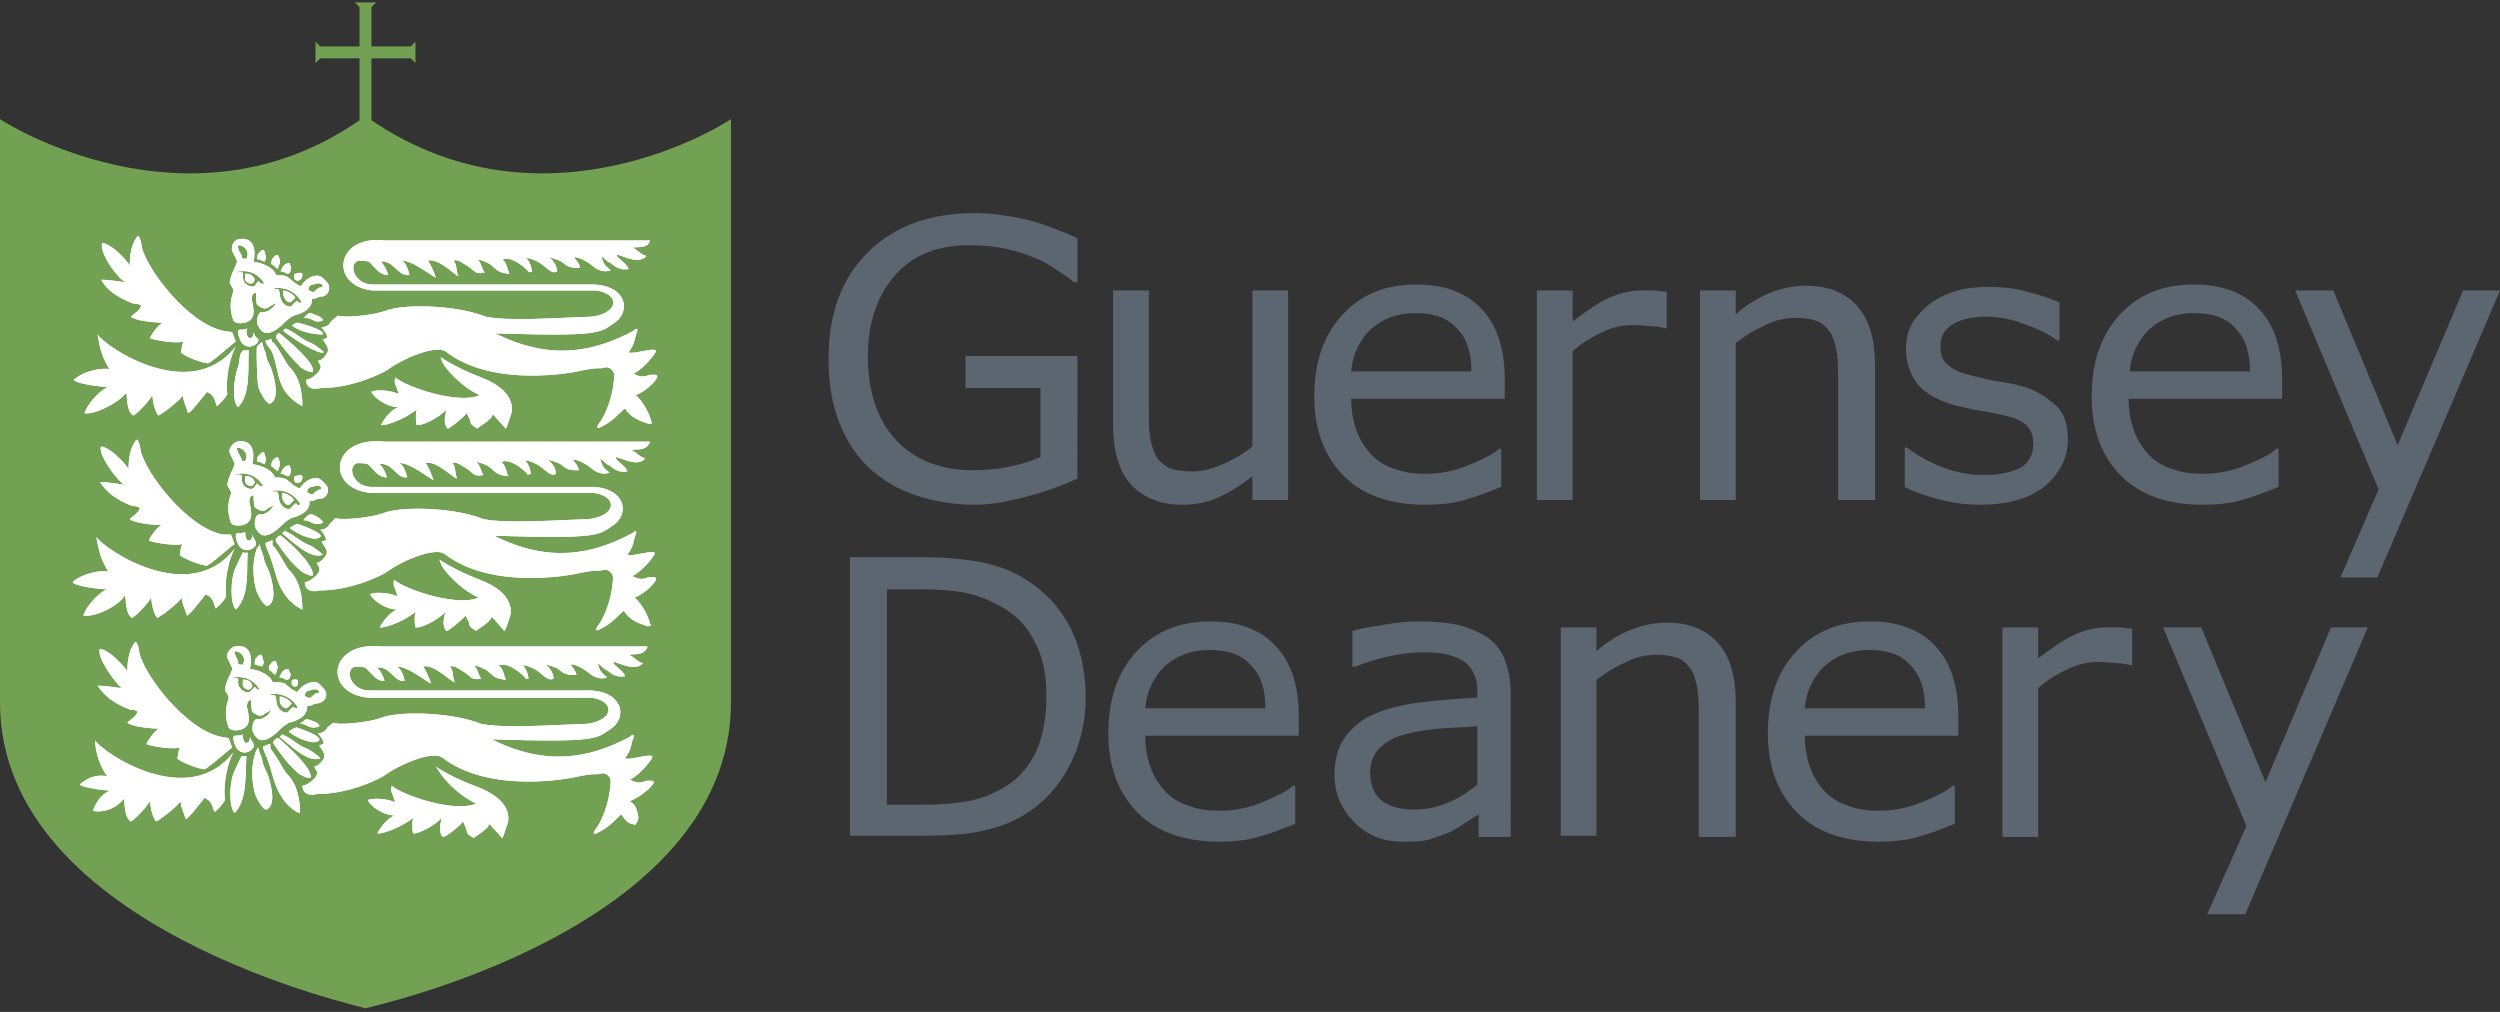 <?xml version="1.0" encoding="utf-8"?>
<!-- Generator: Adobe Illustrator 19.2.0, SVG Export Plug-In . SVG Version: 6.00 Build 0)  -->
<svg version="1.1" id="Layer_1" xmlns="http://www.w3.org/2000/svg" xmlns:xlink="http://www.w3.org/1999/xlink" x="0px" y="0px"
	 width="210px" height="85px" viewBox="0 0 210 85" enable-background="new 0 0 210 85" xml:space="preserve">
<rect x="0" y="0" width="210" height="85" fill="#333333" stroke="none"/>
<g>
	<g>
		<g>
			<polygon fill-rule="evenodd" clip-rule="evenodd" fill="#5C6670" points="198.9,52.7 188.6,76.8 185.4,76.8 188.7,69.4 
				181.7,52.7 184.9,52.7 190.3,65.7 195.8,52.7 			"/>
			<path fill-rule="evenodd" clip-rule="evenodd" fill="#5C6670" d="M179.3,55.9h-0.2c-0.4-0.1-0.9-0.2-1.3-0.2
				c-0.4,0-0.9-0.1-1.5-0.1c-0.9,0-1.8,0.2-2.6,0.6c-0.9,0.4-1.7,0.9-2.5,1.6v12.5h-3V52.7h3v2.6c1.2-0.9,2.2-1.6,3.1-2
				c0.9-0.4,1.8-0.6,2.7-0.6c0.5,0,0.9,0,1.1,0c0.2,0,0.6,0.1,1,0.1V55.9z"/>
			<path fill-rule="evenodd" clip-rule="evenodd" fill="#5C6670" d="M164.6,61.8h-13c0,1.1,0.2,2,0.5,2.8c0.3,0.8,0.8,1.5,1.3,2
				c0.5,0.5,1.2,0.9,1.9,1.1c0.8,0.3,1.6,0.4,2.5,0.4c1.2,0,2.4-0.2,3.6-0.7c1.2-0.5,2.1-0.9,2.6-1.4h0.2v3.2c-1,0.4-2,0.8-3.1,1.1
				c-1,0.3-2.1,0.4-3.3,0.4c-2.9,0-5.2-0.8-6.8-2.4c-1.6-1.6-2.5-3.8-2.5-6.7c0-2.9,0.8-5.2,2.4-6.9c1.6-1.7,3.6-2.5,6.2-2.5
				c2.4,0,4.2,0.7,5.5,2.1c1.3,1.4,1.9,3.4,1.9,5.9V61.8z M161.7,59.5c0-1.6-0.4-2.8-1.2-3.6c-0.8-0.9-1.9-1.3-3.5-1.3
				c-1.6,0-2.8,0.5-3.8,1.4c-0.9,0.9-1.5,2.1-1.6,3.5H161.7z"/>
			<path fill-rule="evenodd" clip-rule="evenodd" fill="#5C6670" d="M145.7,70.3h-3v-10c0-0.8,0-1.6-0.1-2.3
				c-0.1-0.7-0.3-1.3-0.5-1.7c-0.3-0.4-0.6-0.8-1.1-1c-0.5-0.2-1.1-0.3-1.9-0.3c-0.8,0-1.7,0.2-2.5,0.6c-0.9,0.4-1.7,0.9-2.5,1.5
				v13.1h-3V52.7h3v2c0.9-0.8,1.9-1.4,2.9-1.8s2-0.6,3-0.6c1.9,0,3.3,0.6,4.3,1.7c1,1.1,1.5,2.8,1.5,4.9V70.3z"/>
			<path fill-rule="evenodd" clip-rule="evenodd" fill="#5C6670" d="M127.1,70.3h-2.9v-1.9c-0.3,0.2-0.6,0.4-1.1,0.7
				c-0.4,0.3-0.9,0.6-1.3,0.8c-0.5,0.2-1.1,0.4-1.7,0.6c-0.6,0.2-1.4,0.2-2.3,0.2c-1.6,0-2.9-0.5-4-1.6c-1.1-1.1-1.7-2.4-1.7-4
				c0-1.3,0.3-2.4,0.9-3.2c0.6-0.8,1.4-1.5,2.4-1.9c1.1-0.5,2.4-0.8,3.9-1c1.5-0.2,3.1-0.3,4.8-0.4v-0.5c0-0.7-0.1-1.2-0.4-1.7
				c-0.2-0.4-0.6-0.8-1-1c-0.4-0.2-0.9-0.4-1.5-0.5c-0.6-0.1-1.2-0.1-1.8-0.1c-0.8,0-1.6,0.1-2.6,0.3c-1,0.2-1.9,0.5-3,0.9h-0.2v-3
				c0.6-0.2,1.4-0.3,2.5-0.5c1.1-0.2,2.2-0.3,3.2-0.3c1.2,0,2.3,0.1,3.2,0.3c0.9,0.2,1.7,0.6,2.4,1c0.7,0.5,1.2,1.1,1.5,1.9
				c0.3,0.8,0.5,1.7,0.5,2.9V70.3z M124.1,65.9V61c-0.9,0.1-2,0.1-3.2,0.2c-1.2,0.1-2.2,0.3-2.9,0.5c-0.9,0.2-1.5,0.6-2.1,1.1
				c-0.5,0.5-0.8,1.2-0.8,2.1c0,1,0.3,1.8,0.9,2.3c0.6,0.5,1.5,0.8,2.8,0.8c1,0,2-0.2,2.9-0.6C122.6,67,123.4,66.5,124.1,65.9z"/>
			<path fill-rule="evenodd" clip-rule="evenodd" fill="#5C6670" d="M109.2,61.8h-13c0,1.1,0.2,2,0.5,2.8c0.3,0.8,0.8,1.5,1.3,2
				c0.5,0.5,1.2,0.9,1.9,1.1c0.8,0.3,1.6,0.4,2.5,0.4c1.2,0,2.4-0.2,3.6-0.7c1.2-0.5,2.1-0.9,2.6-1.4h0.2v3.2c-1,0.4-2,0.8-3.1,1.1
				c-1,0.3-2.1,0.4-3.3,0.4c-2.9,0-5.2-0.8-6.8-2.4c-1.6-1.6-2.5-3.8-2.5-6.7c0-2.9,0.8-5.2,2.4-6.9c1.6-1.7,3.6-2.5,6.2-2.5
				c2.4,0,4.2,0.7,5.5,2.1c1.3,1.4,1.9,3.4,1.9,5.9V61.8z M106.3,59.5c0-1.6-0.4-2.8-1.2-3.6c-0.8-0.9-1.9-1.3-3.5-1.3
				c-1.6,0-2.8,0.5-3.8,1.4c-0.9,0.9-1.5,2.1-1.6,3.5H106.3z"/>
			<path fill-rule="evenodd" clip-rule="evenodd" fill="#5C6670" d="M91.2,58.6c0,2.1-0.5,4.1-1.4,5.8c-0.9,1.7-2.2,3.1-3.7,4
				c-1.1,0.7-2.3,1.1-3.6,1.4c-1.3,0.3-3.1,0.4-5.2,0.4h-5.9V46.8h5.9c2.3,0,4.1,0.2,5.5,0.5c1.3,0.3,2.5,0.8,3.4,1.4
				c1.6,1,2.8,2.3,3.7,4C90.7,54.3,91.2,56.3,91.2,58.6 M87.9,58.5c0-1.8-0.3-3.4-1-4.6c-0.6-1.3-1.6-2.3-2.9-3
				c-0.9-0.5-1.9-0.9-2.9-1.1c-1-0.2-2.3-0.3-3.7-0.3h-2.9v18.1h2.9c1.5,0,2.8-0.1,3.9-0.3c1.1-0.2,2.1-0.6,3.1-1.2
				c1.2-0.7,2-1.7,2.6-2.9C87.6,61.9,87.9,60.3,87.9,58.5"/>
		</g>
		<g>
			<polygon fill-rule="evenodd" clip-rule="evenodd" fill="#5C6670" points="210,24.4 199.7,48.5 196.6,48.5 199.8,41.1 192.8,24.4 
				196,24.4 201.4,37.4 206.9,24.4 			"/>
			<path fill-rule="evenodd" clip-rule="evenodd" fill="#5C6670" d="M191.8,33.5h-13c0,1.1,0.2,2,0.5,2.8c0.3,0.8,0.8,1.5,1.3,2
				c0.5,0.5,1.2,0.9,1.9,1.1c0.8,0.3,1.6,0.4,2.5,0.4c1.2,0,2.4-0.2,3.6-0.7c1.2-0.5,2.1-0.9,2.6-1.4h0.2v3.2c-1,0.4-2,0.8-3.1,1.1
				c-1,0.3-2.1,0.4-3.3,0.4c-2.9,0-5.2-0.8-6.8-2.4c-1.6-1.6-2.5-3.8-2.5-6.7c0-2.9,0.8-5.2,2.4-6.9c1.6-1.7,3.6-2.5,6.2-2.5
				c2.4,0,4.2,0.7,5.5,2.1c1.3,1.4,1.9,3.4,1.9,5.9V33.5z M189,31.2c0-1.6-0.4-2.8-1.2-3.6c-0.8-0.9-1.9-1.3-3.5-1.3
				c-1.6,0-2.8,0.5-3.8,1.4c-0.9,0.9-1.5,2.1-1.6,3.5H189z"/>
			<path fill-rule="evenodd" clip-rule="evenodd" fill="#5C6670" d="M173.7,36.9c0,1.6-0.7,2.9-2,4c-1.3,1-3.1,1.5-5.4,1.5
				c-1.3,0-2.5-0.2-3.6-0.5c-1.1-0.3-2-0.6-2.7-1v-3.3h0.2c0.9,0.7,2,1.3,3.1,1.7c1.1,0.4,2.2,0.6,3.3,0.6c1.3,0,2.3-0.2,3.1-0.6
				c0.7-0.4,1.1-1.1,1.1-2c0-0.7-0.2-1.2-0.6-1.6c-0.4-0.4-1.2-0.7-2.3-0.9c-0.4-0.1-1-0.2-1.6-0.3c-0.7-0.1-1.3-0.3-1.9-0.4
				c-1.5-0.4-2.6-1-3.3-1.8c-0.6-0.8-1-1.8-1-2.9c0-0.7,0.1-1.4,0.4-2c0.3-0.6,0.8-1.2,1.4-1.7c0.6-0.5,1.3-0.9,2.2-1.2
				c0.9-0.3,1.9-0.4,3-0.4c1,0,2.1,0.1,3.2,0.4c1.1,0.3,2,0.6,2.7,0.9v3.2h-0.2c-0.8-0.6-1.7-1-2.8-1.4c-1.1-0.4-2.1-0.6-3.2-0.6
				c-1.1,0-2,0.2-2.7,0.6c-0.7,0.4-1.1,1-1.1,1.9c0,0.7,0.2,1.3,0.7,1.6c0.4,0.4,1.2,0.7,2.1,0.9c0.5,0.1,1.2,0.3,1.8,0.4
				c0.7,0.1,1.2,0.2,1.7,0.3c1.4,0.3,2.4,0.9,3.2,1.6C173.4,34.6,173.7,35.6,173.7,36.9"/>
			<path fill-rule="evenodd" clip-rule="evenodd" fill="#5C6670" d="M157.4,42h-3v-10c0-0.8,0-1.6-0.1-2.3c-0.1-0.7-0.3-1.3-0.5-1.7
				c-0.3-0.4-0.6-0.8-1.1-1c-0.5-0.2-1.1-0.3-1.9-0.3c-0.8,0-1.7,0.2-2.5,0.6c-0.9,0.4-1.7,0.9-2.5,1.5V42h-3V24.4h3v2
				c0.9-0.8,1.9-1.4,2.9-1.8c1-0.4,2-0.6,3-0.6c1.9,0,3.3,0.6,4.3,1.7c1,1.1,1.5,2.8,1.5,4.9V42z"/>
			<path fill-rule="evenodd" clip-rule="evenodd" fill="#5C6670" d="M140.2,27.6h-0.2c-0.4-0.1-0.9-0.2-1.3-0.2
				c-0.4,0-0.9-0.1-1.5-0.1c-0.9,0-1.8,0.2-2.6,0.6c-0.9,0.4-1.7,0.9-2.5,1.6V42h-3V24.4h3V27c1.2-0.9,2.2-1.6,3.1-2
				c0.9-0.4,1.8-0.6,2.7-0.6c0.5,0,0.9,0,1.1,0c0.2,0,0.6,0.1,1,0.1V27.6z"/>
			<path fill-rule="evenodd" clip-rule="evenodd" fill="#5C6670" d="M126.5,33.5h-13c0,1.1,0.2,2,0.5,2.8c0.3,0.8,0.8,1.5,1.3,2
				c0.5,0.5,1.2,0.9,1.9,1.1c0.8,0.3,1.6,0.4,2.5,0.4c1.2,0,2.4-0.2,3.6-0.7c1.2-0.5,2.1-0.9,2.6-1.4h0.2v3.2c-1,0.4-2,0.8-3.1,1.1
				c-1,0.3-2.1,0.4-3.3,0.4c-2.9,0-5.2-0.8-6.8-2.4c-1.6-1.6-2.5-3.8-2.5-6.7c0-2.9,0.8-5.2,2.4-6.9c1.6-1.7,3.6-2.5,6.2-2.5
				c2.4,0,4.2,0.7,5.5,2.1c1.3,1.4,1.9,3.4,1.9,5.9V33.5z M123.6,31.2c0-1.6-0.4-2.8-1.2-3.6c-0.8-0.9-1.9-1.3-3.5-1.3
				c-1.6,0-2.8,0.5-3.8,1.4c-0.9,0.9-1.5,2.1-1.6,3.5H123.6z"/>
			<path fill-rule="evenodd" clip-rule="evenodd" fill="#5C6670" d="M108.2,42h-3v-2c-1,0.8-2,1.4-2.9,1.8c-0.9,0.4-1.9,0.6-3,0.6
				c-1.8,0-3.3-0.6-4.3-1.7c-1-1.1-1.5-2.8-1.5-5V24.4h3v10c0,0.9,0,1.7,0.1,2.3c0.1,0.6,0.3,1.2,0.5,1.6c0.3,0.5,0.7,0.8,1.1,1
				c0.5,0.2,1.1,0.3,2,0.3c0.8,0,1.6-0.2,2.5-0.6c0.9-0.4,1.8-0.9,2.5-1.5V24.4h3V42z"/>
			<path fill-rule="evenodd" clip-rule="evenodd" fill="#5C6670" d="M90.5,40.2c-1.3,0.6-2.7,1.1-4.2,1.5c-1.5,0.4-3,0.7-4.4,0.7
				c-1.8,0-3.5-0.3-5-0.8c-1.5-0.5-2.8-1.3-3.9-2.3c-1.1-1-1.9-2.3-2.5-3.8c-0.6-1.5-0.9-3.3-0.9-5.4c0-3.8,1.1-6.7,3.3-8.9
				c2.2-2.2,5.2-3.3,9-3.3c1.3,0,2.7,0.2,4.1,0.5c1.4,0.3,2.9,0.9,4.5,1.6v3.7h-0.3c-0.3-0.3-0.8-0.6-1.4-1c-0.6-0.4-1.2-0.8-1.8-1
				c-0.7-0.3-1.5-0.6-2.5-0.8c-0.9-0.2-2-0.3-3.1-0.3c-2.6,0-4.7,0.8-6.2,2.5c-1.5,1.7-2.3,4-2.3,6.8c0,3,0.8,5.4,2.4,7.1
				c1.6,1.7,3.8,2.5,6.5,2.5c1,0,2-0.1,3-0.3c1-0.2,1.9-0.5,2.6-0.8v-5.8h-6.3v-2.7h9.4V40.2z"/>
		</g>
	</g>
	<g>
		<path fill-rule="evenodd" clip-rule="evenodd" fill="#73A153" d="M61.4,10c-0.2,0.2-15.5,10.1-30.2,0.1c0-1.3,0-4.2,0-5.2
			c0,0,0,0,0,0c1.1,0,2.1,0,3.2,0c0,0,0,0,0.1,0c0.1,0.1,0.3,0.3,0.4,0.4c0,0,0,0,0,0V3.5c0,0,0,0,0,0c-0.1,0.1-0.3,0.3-0.4,0.4
			c0,0,0,0-0.1,0c-1.1,0-2.1,0-3.2,0c0,0,0,0,0,0c0-1.1,0-2.1,0-3.2c0,0,0,0,0-0.1c0.1-0.1,0.3-0.3,0.4-0.4c0,0,0,0,0,0h-1.8
			c0.1,0.1,0.3,0.3,0.4,0.4c0,0,0,0,0,0.1c0,1.1,0,2.1,0,3.2c0,0,0,0,0,0c-1.1,0-2.1,0-3.2,0c0,0,0,0-0.1,0
			c-0.1-0.1-0.3-0.3-0.4-0.4c0,0,0,0,0,0v1.8c0.1-0.1,0.3-0.3,0.4-0.4c0,0,0,0,0.1,0c1.1,0,2.1,0,3.2,0c0,0,0,0,0,0c0,1,0,3.9,0,5.2
			C15.8,20.1,0.2,10.2,0,10v49c0,19.1,30.7,25.6,30.7,25.7c0.1-0.1,30.7-6.5,30.7-25.7V10z"/>
		<g>
			<g>
				<path fill-rule="evenodd" clip-rule="evenodd" fill="#FFFFFF" d="M27.5,40.9c-0.1-0.2-0.5-0.6-0.7-0.7c-0.6-0.2-1.3,0.3-1.6,0.8
					c-0.1,0.1-0.4-0.2-0.5-0.2c-0.1-0.1-0.5-0.4-0.6-0.5c0,0-0.2-0.2-1-0.2c-0.3-0.8-1.6-1.1-1.9-1.1c0.3-1.5-0.3-2.1-1.3-1.9
					c-0.3,0.1-0.5,0.4-0.6,0.6c-0.1,0.4,0.1,0.5,0.4,1.2c0.1,0.2-0.5,1-0.6,1.8c0,0.2,0.4,0.6,0.3,0.8c-0.3,0.8-0.3,1.6,0,2.4
					c0.2,0.4,1.2,0.3,1.5-0.1c0.3-0.3,0.2-0.9,0.1-1.4c-0.1-0.2-0.1-0.8,0.3-0.8c0-0.1,0,0.9,0.1,1c0.5,0.4,0.8,0.4,1.1,0.1
					c0,0,0.6-0.3,0.5-0.3c-0.2,0.5-0.8,0.9-1.2,0.8c-0.3,0-0.4,0.5-0.4,0.8c0,0.3,0.1,0.5,0.4,0.8c0.6,0.6,1.7-0.5,2-0.8
					c0.3-0.3,0.7-0.5,0.7-0.5s1.6-0.3,1.5-1.4c0.4,0,0.4-0.1,0.7-0.2C27.3,42,27.7,41.4,27.5,40.9 M19.9,37.6c0.6,0,1,0.6,0.7,1.1
					c0,0.1-0.2,0-0.3,0C20.3,38.3,19.9,38.1,19.9,37.6C19.9,37.7,19.9,37.7,19.9,37.6C19.9,37.6,19.9,37.6,19.9,37.6 M21.8,40.8
					l-0.2-0.2c0,0-0.3,0.4-0.3,0.4c-0.2,0.2-1,0-1-0.8l0-0.3c-0.2,0-0.3-0.1-0.4,0c0,0-0.2,0,0-0.1l0.1,0c0,0,1.3-0.3,2.1,1
					C22,40.9,21.9,40.8,21.8,40.8 M24.9,42.3L24.9,42.3c-0.1-0.1-0.5,0.4-0.5,0.4c-0.2,0.2-1-0.1-1-1.1l-0.1-0.3c-0.2,0-0.2,0-0.3,0
					c0,0-0.2,0,0-0.1l0.1,0c0,0,1.3-0.2,2.1,1.1C25.2,42.4,25.1,42.6,24.9,42.3 M26.3,41.5c-0.1,0.1-0.5-0.1-0.5-0.2
					c0-0.2,0.2-0.4,0.4-0.4c0.3-0.1,0.7-0.2,0.8,0.1l0,0.1C26.7,41.1,26.5,41.3,26.3,41.5"/>
				<path fill-rule="evenodd" clip-rule="evenodd" fill="#FFFFFF" d="M19.4,44.9l0.3,0.8c-0.1,0-2.4,2.1-2.4,1.8
					c-0.4,0-2-0.6-2.2-0.9c0.1-0.4,0-0.3,0.2-0.9c-0.8,0.2-2.7-0.2-2.8-0.3c0.2-0.5,0.9-1.3,1.1-1.3c-1,0-2.4-0.2-2.7-0.5
					c0.3-0.3,0.7-0.5,0.8-0.8c0.2-0.2-0.3-0.3-0.6-0.3c-1.3-0.5-2.1-1.1-2.7-2c0.9,0,1.7,0.2,2,0.2C9.5,40,8.2,38,8.5,37.5
					c1,0.2,2.2,1.7,2.3,1.9c0-0.8,0.1-1.7,0.6-2.4c0.2-0.3,0.4,0.6,0.4,0.8c0.4,1.9,3.9,6.5,6.9,7.1L19.4,44.9"/>
				<path fill-rule="evenodd" clip-rule="evenodd" fill="#FFFFFF" d="M22,38.9c0.4,0.1,0.1,0.2,0.3-0.1c0.1-0.1,0-0.4,0-0.4
					c-0.1-0.1,0-0.8-0.6-0.1c-0.1,0.1-0.1,0.3-0.1,0.5C21.7,38.7,22,38.9,22,38.9"/>
				<path fill-rule="evenodd" clip-rule="evenodd" fill="#FFFFFF" d="M23,39.3c0.4,0.4,0.3,0.3,0.4,0.1c0-0.1,0.2-0.4,0.1-0.6
					c-0.1-0.2-0.1-0.7-0.6-0.1c-0.1,0.1-0.1,0.3-0.1,0.5C22.7,39.1,23,39.3,23,39.3"/>
				<path fill-rule="evenodd" clip-rule="evenodd" fill="#FFFFFF" d="M24.7,40.2c0,0.2,0,0.2,0.1,0.3c0.2,0.2,0.6,0,0.6-0.4
					c0-0.1,0-0.3-0.6-0.1c0,0-0.1,0-0.1,0.1C24.8,39.9,24.7,40,24.7,40.2"/>
				<path fill-rule="evenodd" clip-rule="evenodd" fill="#FFFFFF" d="M20.6,40c0,0,0.6-0.1,0.8,0.5l-0.1,0.2c-0.2,0.3-0.8,0-0.7-0.4
					L20.6,40"/>
				<path fill-rule="evenodd" clip-rule="evenodd" fill="#FFFFFF" d="M23.7,41.4c0,0,0.7,0.1,1,0.6l-0.2,0.2c-0.3,0.5-0.8,0-0.8-0.5
					V41.4"/>
				<path fill-rule="evenodd" clip-rule="evenodd" fill="#FFFFFF" d="M8.1,45.1c0.6,1,7.8,5.9,11.6,1c-0.8,1.6-0.8,3.5-0.7,4
					c-0.2,0.4-0.8,1-0.9,1c-0.3-1.2-0.7-1-0.8-1.2c-0.5,0.6-1.3,1.7-1.6,1.8c-0.1-0.4-0.5-1.2-0.4-1.5c-0.5,0.6-1.8,1.6-2.1,1.7
					c-0.4-0.5-0.5-1.6-0.5-1.7c-0.5,0.8-1.5,1.7-1.6,1.7c-0.6-0.3-0.5-1.7-0.6-1.9C9.9,51,7.8,51.9,7,51.7c0.4-1.1,1.6-2.1,2-2.2
					c-0.8,0-2.8-0.3-2.9-0.6c0.9-0.8,2.4-1,3-0.9C8.3,46.8,8.2,45.6,8.1,45.1"/>
				<path fill-rule="evenodd" clip-rule="evenodd" fill="#FFFFFF" d="M20.8,46.4c-0.2,0.1-0.3,0-0.4,0c0,0-0.5,1-0.7,1.5
					c-0.3,0.8-0.4,2.7,0.1,3.3C21,50.1,20.7,47.8,20.8,46.4"/>
				<path fill-rule="evenodd" clip-rule="evenodd" fill="#FFFFFF" d="M21.6,46c-0.4,1.1-0.4,2.3-0.1,3.5c0.1,0.4,0.7,1.5,1,1.4
					c0.8-0.4,0.4-2,0.1-2.9c-0.2-0.5-0.4-0.7-0.5-1.4c0,0-0.2-0.4-0.3-0.9C21.8,45.8,21.7,46,21.6,46"/>
				<path fill-rule="evenodd" clip-rule="evenodd" fill="#FFFFFF" d="M26.2,43.2c-0.2-0.1-0.6,0.3-0.7,0.5c0.6,0,0.7,0.4,1.3,0.3
					c0.2,0,0.4-0.1,0.3-0.2C26.8,43.5,26.7,43.4,26.2,43.2"/>
				<path fill-rule="evenodd" clip-rule="evenodd" fill="#FFFFFF" d="M25,44c0,0-0.8,0.3-0.6,0.4c0.8,0.6,2.1,1.1,2.5,0.7
					C27.3,44.8,25,44,25,44"/>
				<path fill-rule="evenodd" clip-rule="evenodd" fill="#FFFFFF" d="M23.9,44.6c0.2,0.1,0.1-0.2-0.2,0.2c1,0.8,2.4,2.2,3.4,1.8
					c0.1,0-0.8-0.7-1.1-0.8C25.2,45.5,24.7,44.9,23.9,44.6"/>
				<path fill-rule="evenodd" clip-rule="evenodd" fill="#FFFFFF" d="M23.6,45c-0.1-0.1-0.6,0.3-0.4,0.5c0.6,0.9,1.2,1.7,2,2.4
					c0.2,0.2,1,0.6,1.1,0.4C26.3,47.4,24.4,45.6,23.6,45"/>
				<path fill-rule="evenodd" clip-rule="evenodd" fill="#FFFFFF" d="M22.9,45.4c-0.2,0-0.5,0.2-0.6,0.2c0,0.4,0.3,0.8,0.4,1.2
					c0.4,1,0.5,2.1,1.2,3.1c0.3,0.5,1,1.1,1.5,1.3c0-1.1-0.2-2.4-1.1-3.3c-0.1-0.1-0.3-0.4-0.4-0.6c-0.3-0.5-0.5-0.9-0.9-1.4
					C22.8,45.8,22.9,45.6,22.9,45.4"/>
				<path fill-rule="evenodd" clip-rule="evenodd" fill="#FFFFFF" d="M27.7,44c-0.1,0.3-0.5,0.5-0.8,0.5c0.2,0.2,0.5,0.6,0.5,0.9
					c0-0.1-0.2,0.1-0.4,0.1c0.2,0.3,0.6,0.8,0.4,1.1c-0.1,0.2-0.4,0.6-0.8,0.7c0.2,0.4,0.3,0.4,0.2,0.7c-0.1,0.3-0.8,0.9-1.2,0.9
					c0,0.6,0.5,0.9,1.2,0.7c2.6,0,4.9-1.1,5.6-1.5c1.5-1.1,4.1-2.1,4.9-1.6c4.1,3.2,11.1,1.7,11.1,1.7c1.8-0.4,1.8-0.2,2.2-0.3
					c0.5-0.2,0.9,0.3,0.9,0.6c-0.1,2.1-0.9,3.6-1.3,4.1c-0.2,0.3-0.2,0.5,0.3,0.2c0.9-0.4,1.7-1.4,1.9-1.5c0.6,1,1.8,1.2,2,1.3
					c0.1,0,0.4,0,0.2-0.2c-0.2-0.9-0.9-1.9-1.3-2.2c1-0.4,1.9-1.4,1.8-1.6c0-0.2-0.6-0.1-0.7-0.1c-0.6,0.3-1,0-1.3-0.1
					c1-0.5,1.9-1.8,1.9-1.9c0-0.4-1.9,0.3-2.3,0.1c0.6-0.8,0.5-1.3,0.7-1.7c0.1-0.3,0-0.4-0.3-0.1c-3.4,1.8-7,2.5-11.6,0.2
					c9,0.3,8.8-0.1,9.9-0.8c1.6-1,1.1-3.2-1.6-3.3c0,0-18.6,0-18.6,0c-1.5,0-2.1-1.7-1.2-2c0.1,0,0.8,0,0.9,0.1
					c0.5,0.4,0.8,1.1,1.6,1.1c-0.1-0.4-0.3-0.8-0.6-1.1c0.1-0.1,0.3,0,0.4,0c0.8,0.2,1.1,1.2,1.9,1.1c-0.1-0.4-0.3-1.1-0.7-1.2
					c0.9-0.1,2.7,1.4,2.9,1.4c0.1,0.2-0.5-1.4-0.7-1.4c0.9-0.3,2.4,1.3,2.7,1.3c-0.2-0.4-0.1-1-0.4-1.3c0.3-0.2,0.9,0.3,1.1,0.4
					c0.6,0.3,0.6,0.8,1.5,0.6c-0.2-0.3-0.3-0.9-0.6-1.1c0.3,0,1,0.3,1.2,0.5c0.5,0.4,0.5,0.6,1.5,0.7c-0.2-0.4-0.2-0.9-0.6-1.2
					c0.7-0.3,1.7,0.5,2.1,0.9c0.2,0.2,0,0.2,0.4,0.1c0,0-0.1-0.8-0.5-1.1c0.2-0.1,0.8,0.2,1,0.3c0.6,0.3,1.1,1.1,1.6,0.8
					c0-0.5-0.4-1-0.7-1.2c0,0,0.8,0.2,1.1,0.4c0.5,0.4,0.6,0.5,1.5,0.5c0.1-0.2-0.5-0.9-0.5-0.9c0.6,0,1.3,0.5,1.8,0.9
					c0.3,0.2,0.8,0.4,1.3,0.2c-0.5-0.4-0.6-0.5-0.8-1.2c0.3,0.2,0.5,0.5,0.8,0.6c0.5,0.4,0.8,0.6,1.5,0.5c-0.1-0.5-1.3-1.1-0.9-1.2
					c0.7,0.2,1.8,0.8,2.4,0.1c-0.5-0.1-0.8-0.6-1.2-0.7c0.6-0.1,1.3,0.1,1.6-0.7l-22.3,0c-4.5-0.5-5,3.9-1.2,4.3l18.8,0
					c2,0.3,1.9,1.9-0.4,2.2c-3.1,0.1-6.9,0.4-8.9,0c-2.2-0.9-6.3-1.1-8.1-0.6c-1.5,0.6-4.2,0.7-4.3,0.5L27.7,44"/>
				<path fill-rule="evenodd" clip-rule="evenodd" fill="#FFFFFF" d="M36.9,47c0,0,1.3,0.9,3.4,1.7c2.9,1.1,2.7,2.7,2.5,3.2
					c-0.2,0.5-0.4,1.4-0.5,1c-0.1-0.1-1-1.1-1-1.1c-0.1,0.5-1.3,1.1-1.3,1.2c-0.5-0.3-0.6-0.4-0.6-0.7l-0.3-0.6
					C38.9,52,37.7,53,37.5,53c-0.4-0.4-0.2-1.1-0.1-1.6c-0.5,0.6-2,1.4-2.5,1.3c-0.1-0.4-0.1-1.3,0.1-1.4c-0.7,0.7-2.6,1.5-3.1,1.4
					c0.3-0.6,1-1.4,1.5-1.5c-1.1,0-2.2-0.9-2.3-1.3c0.5-0.2,1.7-0.1,2.3,0.2c-0.3-1-0.4-0.8-0.3-1.4c0.9,0.8,5.3,2.3,7.1,1.5
					c-1.7-0.8-2.9-2.3-3.1-2.7L36.9,47"/>
				<path fill-rule="evenodd" clip-rule="evenodd" fill="#FFFFFF" d="M21.2,44.9c0,0.3-0.1,0.5-0.3,0.5c-0.2,0-0.3-0.3-0.3-0.6
					c0,0,0-0.1,0-0.1c-0.3,0.1-0.6,0.1-0.7,0.1c-0.1,0-0.1,0.2-0.1,0.3c0.1,0.5,0.3,1,0.8,1.1c0.4,0.1,1-0.3,0.9-0.6
					C21.5,45.4,21.3,45.3,21.2,44.9"/>
				<path fill-rule="evenodd" clip-rule="evenodd" fill="#FFFFFF" d="M24.2,40c-0.2,0-0.3-0.2-0.6-0.2c-0.1,0,0.1-0.2,0.1-0.3
					c0.1-0.2,0.3-0.4,0.6-0.4c0.1,0,0,0.1,0.1,0.2C24.5,39.5,24.4,40,24.2,40"/>
				<path fill-rule="evenodd" clip-rule="evenodd" fill="#FFFFFF" d="M27.5,40.9c-0.1-0.2-0.5-0.6-0.7-0.7c-0.6-0.2-1.3,0.3-1.6,0.8
					c-0.1,0.1-0.4-0.2-0.5-0.2c-0.1-0.1-0.5-0.4-0.6-0.5c0,0-0.2-0.2-1-0.2c-0.3-0.8-1.6-1.1-1.9-1.1c0.3-1.5-0.3-2.1-1.3-1.9
					c-0.3,0.1-0.5,0.4-0.6,0.6c-0.1,0.4,0.1,0.5,0.4,1.2c0.1,0.2-0.5,1-0.6,1.8c0,0.2,0.4,0.6,0.3,0.8c-0.3,0.8-0.3,1.6,0,2.4
					c0.2,0.4,1.2,0.3,1.5-0.1c0.3-0.3,0.2-0.9,0.1-1.4c-0.1-0.2-0.1-0.8,0.3-0.8c0-0.1,0,0.9,0.1,1c0.5,0.4,0.8,0.4,1.1,0.1
					c0,0,0.6-0.3,0.5-0.3c-0.2,0.5-0.8,0.9-1.2,0.8c-0.3,0-0.4,0.5-0.4,0.8c0,0.3,0.1,0.5,0.4,0.8c0.6,0.6,1.7-0.5,2-0.8
					c0.3-0.3,0.7-0.5,0.7-0.5s1.6-0.3,1.5-1.4c0.4,0,0.4-0.1,0.7-0.2C27.3,42,27.7,41.4,27.5,40.9 M19.9,37.6c0.6,0,1,0.6,0.7,1.1
					c0,0.1-0.2,0-0.3,0C20.3,38.3,19.9,38.1,19.9,37.6C19.9,37.7,19.9,37.7,19.9,37.6C19.9,37.6,19.9,37.6,19.9,37.6 M21.8,40.8
					l-0.2-0.2c0,0-0.3,0.4-0.3,0.4c-0.2,0.2-1,0-1-0.8l0-0.3c-0.2,0-0.3-0.1-0.4,0c0,0-0.2,0,0-0.1l0.1,0c0,0,1.3-0.3,2.1,1
					C22,40.9,21.9,40.8,21.8,40.8 M24.9,42.3L24.9,42.3c-0.1-0.1-0.5,0.4-0.5,0.4c-0.2,0.2-1-0.1-1-1.1l-0.1-0.3c-0.2,0-0.2,0-0.3,0
					c0,0-0.2,0,0-0.1l0.1,0c0,0,1.3-0.2,2.1,1.1C25.2,42.4,25.1,42.6,24.9,42.3 M26.3,41.5c-0.1,0.1-0.5-0.1-0.5-0.2
					c0-0.2,0.2-0.4,0.4-0.4c0.3-0.1,0.7-0.2,0.8,0.1l0,0.1C26.7,41.1,26.5,41.3,26.3,41.5"/>
				<path fill-rule="evenodd" clip-rule="evenodd" fill="#FFFFFF" d="M19.4,44.9l0.3,0.8c-0.1,0-2.4,2.1-2.4,1.8
					c-0.4,0-2-0.6-2.2-0.9c0.1-0.4,0-0.3,0.2-0.9c-0.8,0.2-2.7-0.2-2.8-0.3c0.2-0.5,0.9-1.3,1.1-1.3c-1,0-2.4-0.2-2.7-0.5
					c0.3-0.3,0.7-0.5,0.8-0.8c0.2-0.2-0.3-0.3-0.6-0.3c-1.3-0.5-2.1-1.1-2.7-2c0.9,0,1.7,0.2,2,0.2C9.5,40,8.2,38,8.5,37.5
					c1,0.2,2.2,1.7,2.3,1.9c0-0.8,0.1-1.7,0.6-2.4c0.2-0.3,0.4,0.6,0.4,0.8c0.4,1.9,3.9,6.5,6.9,7.1L19.4,44.9"/>
				<path fill-rule="evenodd" clip-rule="evenodd" fill="#FFFFFF" d="M22,38.9c0.4,0.1,0.1,0.2,0.3-0.1c0.1-0.1,0-0.4,0-0.4
					c-0.1-0.1,0-0.8-0.6-0.1c-0.1,0.1-0.1,0.3-0.1,0.5C21.7,38.7,22,38.9,22,38.9"/>
				<path fill-rule="evenodd" clip-rule="evenodd" fill="#FFFFFF" d="M23,39.3c0.4,0.4,0.3,0.3,0.4,0.1c0-0.1,0.2-0.4,0.1-0.6
					c-0.1-0.2-0.1-0.7-0.6-0.1c-0.1,0.1-0.1,0.3-0.1,0.5C22.7,39.1,23,39.3,23,39.3"/>
				<path fill-rule="evenodd" clip-rule="evenodd" fill="#FFFFFF" d="M24.7,40.2c0,0.2,0,0.2,0.1,0.3c0.2,0.2,0.6,0,0.6-0.4
					c0-0.1,0-0.3-0.6-0.1c0,0-0.1,0-0.1,0.1C24.8,39.9,24.7,40,24.7,40.2"/>
				<path fill-rule="evenodd" clip-rule="evenodd" fill="#FFFFFF" d="M20.6,40c0,0,0.6-0.1,0.8,0.5l-0.1,0.2c-0.2,0.3-0.8,0-0.7-0.4
					L20.6,40"/>
				<path fill-rule="evenodd" clip-rule="evenodd" fill="#FFFFFF" d="M23.7,41.4c0,0,0.7,0.1,1,0.6l-0.2,0.2c-0.3,0.5-0.8,0-0.8-0.5
					V41.4"/>
				<path fill-rule="evenodd" clip-rule="evenodd" fill="#FFFFFF" d="M8.1,45.1c0.6,1,7.8,5.9,11.6,1c-0.8,1.6-0.8,3.5-0.7,4
					c-0.2,0.4-0.8,1-0.9,1c-0.3-1.2-0.7-1-0.8-1.2c-0.5,0.6-1.3,1.7-1.6,1.8c-0.1-0.4-0.5-1.2-0.4-1.5c-0.5,0.6-1.8,1.6-2.1,1.7
					c-0.4-0.5-0.5-1.6-0.5-1.7c-0.5,0.8-1.5,1.7-1.6,1.7c-0.6-0.3-0.5-1.7-0.6-1.9C9.9,51,7.8,51.9,7,51.7c0.4-1.1,1.6-2.1,2-2.2
					c-0.8,0-2.8-0.3-2.9-0.6c0.9-0.8,2.4-1,3-0.9C8.3,46.8,8.2,45.6,8.1,45.1"/>
				<path fill-rule="evenodd" clip-rule="evenodd" fill="#FFFFFF" d="M20.8,46.4c-0.2,0.1-0.3,0-0.4,0c0,0-0.5,1-0.7,1.5
					c-0.3,0.8-0.4,2.7,0.1,3.3C21,50.1,20.7,47.8,20.8,46.4"/>
				<path fill-rule="evenodd" clip-rule="evenodd" fill="#FFFFFF" d="M21.6,46c-0.4,1.1-0.4,2.3-0.1,3.5c0.1,0.4,0.7,1.5,1,1.4
					c0.8-0.4,0.4-2,0.1-2.9c-0.2-0.5-0.4-0.7-0.5-1.4c0,0-0.2-0.4-0.3-0.9C21.8,45.8,21.7,46,21.6,46"/>
				<path fill-rule="evenodd" clip-rule="evenodd" fill="#FFFFFF" d="M26.2,43.2c-0.2-0.1-0.6,0.3-0.7,0.5c0.6,0,0.7,0.4,1.3,0.3
					c0.2,0,0.4-0.1,0.3-0.2C26.8,43.5,26.7,43.4,26.2,43.2"/>
				<path fill-rule="evenodd" clip-rule="evenodd" fill="#FFFFFF" d="M25,44c0,0-0.8,0.3-0.6,0.4c0.8,0.6,2.1,1.1,2.5,0.7
					C27.3,44.8,25,44,25,44"/>
				<path fill-rule="evenodd" clip-rule="evenodd" fill="#FFFFFF" d="M23.9,44.6c0.2,0.1,0.1-0.2-0.2,0.2c1,0.8,2.4,2.2,3.4,1.8
					c0.1,0-0.8-0.7-1.1-0.8C25.2,45.5,24.7,44.9,23.9,44.6"/>
				<path fill-rule="evenodd" clip-rule="evenodd" fill="#FFFFFF" d="M23.6,45c-0.1-0.1-0.6,0.3-0.4,0.5c0.6,0.9,1.2,1.7,2,2.4
					c0.2,0.2,1,0.6,1.1,0.4C26.3,47.4,24.4,45.6,23.6,45"/>
				<path fill-rule="evenodd" clip-rule="evenodd" fill="#FFFFFF" d="M22.9,45.4c-0.2,0-0.5,0.2-0.6,0.2c0,0.4,0.3,0.8,0.4,1.2
					c0.4,1,0.5,2.1,1.2,3.1c0.3,0.5,1,1.1,1.5,1.3c0-1.1-0.2-2.4-1.1-3.3c-0.1-0.1-0.3-0.4-0.4-0.6c-0.3-0.5-0.5-0.9-0.9-1.4
					C22.8,45.8,22.9,45.6,22.9,45.4"/>
				<path fill-rule="evenodd" clip-rule="evenodd" fill="#FFFFFF" d="M27.7,44c-0.1,0.3-0.5,0.5-0.8,0.5c0.2,0.2,0.5,0.6,0.5,0.9
					c0-0.1-0.2,0.1-0.4,0.1c0.2,0.3,0.6,0.8,0.4,1.1c-0.1,0.2-0.4,0.6-0.8,0.7c0.2,0.4,0.3,0.4,0.2,0.7c-0.1,0.3-0.8,0.9-1.2,0.9
					c0,0.6,0.5,0.9,1.2,0.7c2.6,0,4.9-1.1,5.6-1.5c1.5-1.1,4.1-2.1,4.9-1.6c4.1,3.2,11.1,1.7,11.1,1.7c1.8-0.4,1.8-0.2,2.2-0.3
					c0.5-0.2,0.9,0.3,0.9,0.6c-0.1,2.1-0.9,3.6-1.3,4.1c-0.2,0.3-0.2,0.5,0.3,0.2c0.9-0.4,1.7-1.4,1.9-1.5c0.6,1,1.8,1.2,2,1.3
					c0.1,0,0.4,0,0.2-0.2c-0.2-0.9-0.9-1.9-1.3-2.2c1-0.4,1.9-1.4,1.8-1.6c0-0.2-0.6-0.1-0.7-0.1c-0.6,0.3-1,0-1.3-0.1
					c1-0.5,1.9-1.8,1.9-1.9c0-0.4-1.9,0.3-2.3,0.1c0.6-0.8,0.5-1.3,0.7-1.7c0.1-0.3,0-0.4-0.3-0.1c-3.4,1.8-7,2.5-11.6,0.2
					c9,0.3,8.8-0.1,9.9-0.8c1.6-1,1.1-3.2-1.6-3.3c0,0-18.6,0-18.6,0c-1.5,0-2.1-1.7-1.2-2c0.1,0,0.8,0,0.9,0.1
					c0.5,0.4,0.8,1.1,1.6,1.1c-0.1-0.4-0.3-0.8-0.6-1.1c0.1-0.1,0.3,0,0.4,0c0.8,0.2,1.1,1.2,1.9,1.1c-0.1-0.4-0.3-1.1-0.7-1.2
					c0.9-0.1,2.7,1.4,2.9,1.4c0.1,0.2-0.5-1.4-0.7-1.4c0.9-0.3,2.4,1.3,2.7,1.3c-0.2-0.4-0.1-1-0.4-1.3c0.3-0.2,0.9,0.3,1.1,0.4
					c0.6,0.3,0.6,0.8,1.5,0.6c-0.2-0.3-0.3-0.9-0.6-1.1c0.3,0,1,0.3,1.2,0.5c0.5,0.4,0.5,0.6,1.5,0.7c-0.2-0.4-0.2-0.9-0.6-1.2
					c0.7-0.3,1.7,0.5,2.1,0.9c0.2,0.2,0,0.2,0.4,0.1c0,0-0.1-0.8-0.5-1.1c0.2-0.1,0.8,0.2,1,0.3c0.6,0.3,1.1,1.1,1.6,0.8
					c0-0.5-0.4-1-0.7-1.2c0,0,0.8,0.2,1.1,0.4c0.5,0.4,0.6,0.5,1.5,0.5c0.1-0.2-0.5-0.9-0.5-0.9c0.6,0,1.3,0.5,1.8,0.9
					c0.3,0.2,0.8,0.4,1.3,0.2c-0.5-0.4-0.6-0.5-0.8-1.2c0.3,0.2,0.5,0.5,0.8,0.6c0.5,0.4,0.8,0.6,1.5,0.5c-0.1-0.5-1.3-1.1-0.9-1.2
					c0.7,0.2,1.8,0.8,2.4,0.1c-0.5-0.1-0.8-0.6-1.2-0.7c0.6-0.1,1.3,0.1,1.6-0.7l-22.3,0c-4.5-0.5-5,3.9-1.2,4.3l18.8,0
					c2,0.3,1.9,1.9-0.4,2.2c-3.1,0.1-6.9,0.4-8.9,0c-2.2-0.9-6.3-1.1-8.1-0.6c-1.5,0.6-4.2,0.7-4.3,0.5L27.7,44"/>
				<path fill-rule="evenodd" clip-rule="evenodd" fill="#FFFFFF" d="M36.9,47c0,0,1.3,0.9,3.4,1.7c2.9,1.1,2.7,2.7,2.5,3.2
					c-0.2,0.5-0.4,1.4-0.5,1c-0.1-0.1-1-1.1-1-1.1c-0.1,0.5-1.3,1.1-1.3,1.2c-0.5-0.3-0.6-0.4-0.6-0.7l-0.3-0.6
					C38.9,52,37.7,53,37.5,53c-0.4-0.4-0.2-1.1-0.1-1.6c-0.5,0.6-2,1.4-2.5,1.3c-0.1-0.4-0.1-1.3,0.1-1.4c-0.7,0.7-2.6,1.5-3.1,1.4
					c0.3-0.6,1-1.4,1.5-1.5c-1.1,0-2.2-0.9-2.3-1.3c0.5-0.2,1.7-0.1,2.3,0.2c-0.3-1-0.4-0.8-0.3-1.4c0.9,0.8,5.3,2.3,7.1,1.5
					c-1.7-0.8-2.9-2.3-3.1-2.7L36.9,47"/>
				<path fill-rule="evenodd" clip-rule="evenodd" fill="#FFFFFF" d="M21.2,44.9c0,0.3-0.1,0.5-0.3,0.5c-0.2,0-0.3-0.3-0.3-0.6
					c0,0,0-0.1,0-0.1c-0.3,0.1-0.6,0.1-0.7,0.1c-0.1,0-0.1,0.2-0.1,0.3c0.1,0.5,0.3,1,0.8,1.1c0.4,0.1,1-0.3,0.9-0.6
					C21.5,45.4,21.3,45.3,21.2,44.9"/>
				<path fill-rule="evenodd" clip-rule="evenodd" fill="#FFFFFF" d="M24.2,40c-0.2,0-0.3-0.2-0.6-0.2c-0.1,0,0.1-0.2,0.1-0.3
					c0.1-0.2,0.3-0.4,0.6-0.4c0.1,0,0,0.1,0.1,0.2C24.5,39.5,24.4,40,24.2,40"/>
			</g>
			<g>
				<path fill-rule="evenodd" clip-rule="evenodd" fill="#FFFFFF" d="M19.5,27.9l0.3,0.8c-0.1,0-2.4,2.1-2.4,1.8
					c-0.4,0-2-0.6-2.2-0.9c0.1-0.4,0-0.3,0.2-0.9c-0.8,0.2-2.7-0.2-2.8-0.3c0.2-0.5,0.9-1.3,1.1-1.3c-1,0-2.4-0.2-2.7-0.5
					c0.3-0.3,0.7-0.5,0.8-0.8c0.2-0.2-0.3-0.3-0.6-0.3c-1.3-0.5-2.2-1.1-2.7-2c0.9,0,1.7,0.2,2,0.2C9.5,23,8.3,21,8.6,20.4
					c1,0.2,2.2,1.7,2.3,1.9c0-0.8,0.1-1.7,0.6-2.4c0.2-0.3,0.4,0.6,0.4,0.8c0.4,1.9,3.9,6.5,6.9,7.1L19.5,27.9"/>
				<path fill-rule="evenodd" clip-rule="evenodd" fill="#FFFFFF" d="M20.6,23c0,0,0.6-0.1,0.8,0.5l-0.1,0.2c-0.2,0.3-0.8,0-0.7-0.4
					L20.6,23"/>
				<path fill-rule="evenodd" clip-rule="evenodd" fill="#FFFFFF" d="M23.8,24.4c0,0,0.7,0.1,1,0.6l-0.2,0.2
					c-0.3,0.5-0.8-0.1-0.8-0.5V24.4"/>
				<path fill-rule="evenodd" clip-rule="evenodd" fill="#FFFFFF" d="M8.2,28.1c0.6,1,7.8,5.9,11.6,1c-0.8,1.6-0.8,3.5-0.7,4
					c-0.2,0.4-0.8,1-0.9,1c-0.3-1.2-0.7-1-0.8-1.2c-0.5,0.6-1.3,1.7-1.6,1.8c-0.1-0.4-0.5-1.2-0.4-1.5c-0.5,0.6-1.8,1.6-2.1,1.7
					c-0.4-0.5-0.5-1.6-0.5-1.7c-0.5,0.8-1.5,1.7-1.6,1.7c-0.6-0.3-0.5-1.7-0.6-1.9c-0.7,0.9-2.8,1.9-3.5,1.7c0.4-1.1,1.6-2.1,2-2.2
					c-0.8,0-2.8-0.3-2.9-0.6c0.9-0.8,2.4-1,3-0.9C8.4,29.8,8.3,28.6,8.2,28.1"/>
				<path fill-rule="evenodd" clip-rule="evenodd" fill="#FFFFFF" d="M20.9,29.4c-0.2,0.1-0.3,0-0.4,0c-0.5,0.3-0.3,0.9-0.5,1.4
					c-0.3,0.8-0.6,2.8,0,3.4C21.1,33.1,20.8,30.8,20.9,29.4"/>
				<path fill-rule="evenodd" clip-rule="evenodd" fill="#FFFFFF" d="M21.6,29.1c-0.1,0.2,0,2.9,0.1,3.4c0.1,0.4,0.7,1.5,1,1.4
					c0.8-0.4,0.4-2,0.1-2.9c-0.2-0.5-0.4-0.7-0.5-1.4c0,0-0.2-0.4-0.3-0.9C21.9,28.8,21.6,29.1,21.6,29.1"/>
				<path fill-rule="evenodd" clip-rule="evenodd" fill="#FFFFFF" d="M26.1,26.3c-0.2-0.1-0.4,0.3-0.6,0.4c0.8,0,0.9,0.4,1.3,0.3
					c0.2,0,0.4-0.1,0.3-0.2C26.8,26.5,26.6,26.5,26.1,26.3"/>
				<path fill-rule="evenodd" clip-rule="evenodd" fill="#FFFFFF" d="M25,27.1c0,0-0.6,0.2-0.4,0.3c1,0.7,2.4,0.7,2.5,0.7
					C27.4,27.7,25,27.1,25,27.1"/>
				<path fill-rule="evenodd" clip-rule="evenodd" fill="#FFFFFF" d="M24,27.6c0,0-0.2,0.1-0.2,0.2c0.9,0.7,2.9,2,3.4,1.8
					c0.1,0-0.8-0.7-1.1-0.8C25.3,28.5,24.8,27.9,24,27.6"/>
				<path fill-rule="evenodd" clip-rule="evenodd" fill="#FFFFFF" d="M23.5,28c-0.1-0.1-0.4,0.2-0.3,0.4c0.7,1,1.3,1.7,2,2.4
					c0.2,0.2,1,0.6,1.1,0.4C26.4,30.4,24.3,28.7,23.5,28"/>
				<path fill-rule="evenodd" clip-rule="evenodd" fill="#FFFFFF" d="M22.8,28.5c-0.2,0-0.3,0.1-0.5,0.1c0,0.4,0.5,0.7,0.6,1.1
					c0.4,1,0.4,2.2,1,3.1c0.3,0.5,1,1.1,1.5,1.3c0-1.1-0.2-2.4-1.1-3.3c-0.1-0.1-0.3-0.4-0.4-0.6c-0.3-0.5-0.5-0.9-0.9-1.4
					C22.9,28.8,22.8,28.7,22.8,28.5"/>
				<path fill-rule="evenodd" clip-rule="evenodd" fill="#FFFFFF" d="M27.8,27c-0.1,0.3-0.5,0.5-0.8,0.5c0.2,0.2,0.5,0.6,0.5,0.9
					c0-0.1-0.2,0.1-0.4,0.1c0.2,0.3,0.6,0.8,0.4,1.1c-0.1,0.2-0.4,0.7-0.8,0.7c0.2,0.4,0.3,0.4,0.2,0.7c-0.1,0.3-0.8,0.9-1.2,0.9
					c0,0.6,0.5,0.9,1.2,0.7c2.6,0,4.9-1.1,5.6-1.5c1.5-1.1,4.1-2.1,4.9-1.6c4.1,3.2,11.1,1.7,11.1,1.7c1.8-0.4,1.8-0.2,2.2-0.3
					c0.5-0.2,0.9,0.3,0.9,0.6c-0.1,2.1-0.9,3.6-1.3,4.1c-0.2,0.3-0.2,0.5,0.3,0.2c0.9-0.4,1.7-1.4,1.9-1.5c0.6,1,1.8,1.2,2,1.3
					c0.1,0,0.4,0,0.2-0.2c-0.2-0.9-0.9-1.9-1.3-2.2c1-0.4,1.9-1.4,1.8-1.6c0-0.2-0.6-0.1-0.7-0.1c-0.6,0.3-1,0-1.3-0.1
					c1-0.5,1.9-1.8,1.9-1.9c0-0.4-1.9,0.3-2.3,0.1c0.6-0.8,0.5-1.3,0.7-1.7c0.1-0.3,0-0.4-0.3-0.1c-3.4,1.8-7,2.5-11.6,0.2
					c9,0.3,8.8-0.1,9.9-0.8c1.6-1,1.1-3.2-1.6-3.3c0,0-18.6,0-18.6,0c-1.5,0-2.1-1.7-1.2-2c0.1,0,0.8,0,0.9,0.1
					c0.5,0.4,0.8,1.1,1.6,1.1c-0.1-0.4-0.3-0.8-0.6-1.1c0.1-0.1,0.3,0,0.4,0c0.8,0.2,1.1,1.2,2,1.1c-0.1-0.4-0.3-1.1-0.7-1.2
					c0.9-0.1,2.7,1.4,2.9,1.4c0.1,0.2-0.5-1.4-0.7-1.4c0.9-0.3,2.4,1.3,2.6,1.3c-0.2-0.4-0.1-1-0.4-1.3c0.3-0.2,0.9,0.3,1.1,0.4
					c0.6,0.3,0.6,0.8,1.5,0.6c-0.2-0.3-0.3-0.9-0.6-1.1c0.3,0,1,0.3,1.2,0.5c0.5,0.4,0.5,0.6,1.5,0.7c-0.2-0.4-0.2-0.9-0.6-1.2
					c0.7-0.3,1.7,0.5,2.1,0.9c0.2,0.2,0,0.2,0.4,0.1c0,0-0.1-0.8-0.5-1.1c0.2-0.1,0.8,0.2,1,0.3c0.6,0.3,1.1,1.1,1.6,0.8
					c0-0.5-0.4-1-0.7-1.2c0,0,0.8,0.2,1.1,0.4c0.5,0.4,0.6,0.5,1.5,0.5c0.1-0.2-0.5-0.9-0.5-0.9c0.6,0,1.3,0.5,1.8,0.9
					c0.3,0.2,0.8,0.4,1.3,0.2c-0.5-0.4-0.6-0.5-0.8-1.2c0.3,0.2,0.5,0.5,0.8,0.6c0.5,0.4,0.8,0.6,1.5,0.5c-0.1-0.5-1.3-1.1-0.9-1.2
					c0.7,0.2,1.8,0.8,2.4,0.1c-0.5-0.1-0.8-0.6-1.2-0.7c0.6-0.1,1.3,0.1,1.5-0.6l-22.3,0c-4.1-0.5-4.7,3.8-1,4.2l18.8,0
					c2,0.3,1.9,1.9-0.4,2.2c-3.1,0.1-6.9,0.4-8.9,0c-2.2-0.9-6.3-1.1-8.1-0.6c-1.5,0.6-4.2,0.7-4.3,0.5L27.8,27"/>
				<path fill-rule="evenodd" clip-rule="evenodd" fill="#FFFFFF" d="M37,30c0,0,1.3,0.9,3.4,1.7c2.9,1.1,2.7,2.7,2.5,3.2
					c-0.2,0.5-0.4,1.4-0.5,1c-0.1-0.1-1-1.1-1-1.1c-0.1,0.5-1.3,1.1-1.3,1.2c-0.5-0.3-0.6-0.4-0.6-0.7l-0.3-0.6
					C39,35,37.8,36,37.6,36c-0.4-0.4-0.2-1.1-0.1-1.6c-0.5,0.6-2,1.4-2.5,1.3c-0.1-0.4-0.1-1.3,0.1-1.4c-0.7,0.7-2.6,1.5-3.1,1.4
					c0.3-0.6,1-1.4,1.5-1.5c-1.1,0-2.2-0.9-2.3-1.3c0.5-0.2,1.7-0.1,2.3,0.2c-0.3-1-0.4-0.8-0.3-1.4c0.9,0.8,5.3,2.3,7.1,1.5
					c-1.7-0.8-2.9-2.3-3.1-2.7L37,30"/>
				<path fill-rule="evenodd" clip-rule="evenodd" fill="#FFFFFF" d="M27.6,23.9c-0.1-0.2-0.5-0.6-0.7-0.7c-0.6-0.2-1.3,0.3-1.6,0.8
					c-0.1,0.1-0.4-0.2-0.5-0.2c-0.1-0.1-0.5-0.4-0.6-0.5c0,0-0.2-0.2-1-0.2c-0.3-0.8-1.6-1.1-1.9-1.1c0.3-1.5-0.3-2.1-1.3-1.9
					c-0.3,0.1-0.5,0.4-0.5,0.6c-0.1,0.4,0.1,0.5,0.4,1.2c0.1,0.2-0.5,1-0.6,1.8c0,0.2,0.4,0.6,0.3,0.8c-0.3,0.8-0.3,1.6,0,2.4
					c0.2,0.4,1.2,0.3,1.5-0.1c0.3-0.3,0.2-0.9,0.1-1.4c-0.1-0.2-0.1-0.8,0.3-0.8c0-0.1,0,0.9,0.1,1c0.5,0.4,0.8,0.4,1.1,0.1
					c0,0,0.6-0.3,0.5-0.3c-0.2,0.5-0.8,0.9-1.2,0.8c-0.3,0-0.4,0.5-0.4,0.8c0,0.3,0.1,0.5,0.4,0.8c0.6,0.6,1.7-0.5,2-0.8
					c0.3-0.3,0.7-0.5,0.7-0.5s1.6-0.3,1.5-1.4c0.4,0,0.4-0.1,0.7-0.2C27.4,25,27.8,24.4,27.6,23.9 M20,20.6c0.6,0,1,0.6,0.7,1.1
					c0,0.1-0.2,0-0.4,0C20.4,21.3,19.9,21.1,20,20.6C19.9,20.7,20,20.7,20,20.6C20,20.6,20,20.6,20,20.6 M21.9,23.8l-0.2-0.2
					c0,0-0.3,0.4-0.3,0.4c-0.2,0.2-1,0-1-0.8l0-0.3c-0.2,0-0.3-0.1-0.4,0c0,0-0.2,0,0-0.1l0.1,0c0,0,1.3-0.3,2.1,1
					C22.1,23.9,22,23.8,21.9,23.8 M25,25.3L25,25.3c-0.1-0.1-0.5,0.4-0.5,0.4c-0.2,0.2-1-0.1-1-1.1l-0.1-0.3c-0.2,0-0.2,0-0.3,0
					c0,0-0.2,0,0-0.1l0.1,0c0,0,1.3-0.2,2.1,1.1C25.3,25.4,25.2,25.6,25,25.3 M26.4,24.5c-0.1,0.1-0.5-0.1-0.5-0.2
					c0-0.2,0.2-0.4,0.4-0.4c0.3-0.1,0.7-0.2,0.8,0.1l0,0.1C26.8,24.1,26.6,24.3,26.4,24.5"/>
				<path fill-rule="evenodd" clip-rule="evenodd" fill="#FFFFFF" d="M21.3,27.9c0,0.3-0.1,0.5-0.3,0.5c-0.2,0-0.3-0.3-0.3-0.6
					c0-0.1,0-0.1,0.1-0.2c-0.3,0.1-0.6,0.1-0.7,0.1c-0.1,0-0.1,0.2-0.1,0.3c0.1,0.5,0.3,1,0.8,1.1c0.4,0.1,1-0.3,0.9-0.6
					C21.6,28.4,21.4,28.3,21.3,27.9"/>
				<path fill-rule="evenodd" clip-rule="evenodd" fill="#FFFFFF" d="M22,21.9c0.4,0.1,0.1,0.2,0.3-0.1c0.1-0.1,0-0.4,0-0.4
					c-0.1-0.1,0-0.8-0.6-0.1c-0.1,0.1-0.1,0.3-0.1,0.5C21.7,21.7,22,21.9,22,21.9"/>
				<path fill-rule="evenodd" clip-rule="evenodd" fill="#FFFFFF" d="M23,22.3c0.4,0.4,0.3,0.3,0.4,0.1c0-0.1,0.2-0.4,0.1-0.6
					c-0.1-0.2-0.1-0.7-0.6-0.1c-0.1,0.1-0.1,0.3-0.1,0.5C22.7,22.1,23,22.3,23,22.3"/>
				<path fill-rule="evenodd" clip-rule="evenodd" fill="#FFFFFF" d="M24.7,23.2c0,0.2,0,0.2,0.1,0.3c0.2,0.2,0.6,0,0.6-0.4
					c0-0.1,0-0.3-0.6-0.1c0,0-0.1,0-0.1,0.1C24.8,22.9,24.7,23,24.7,23.2"/>
				<path fill-rule="evenodd" clip-rule="evenodd" fill="#FFFFFF" d="M24.2,23c-0.2,0-0.3-0.2-0.6-0.2c-0.1,0,0.1-0.2,0.1-0.3
					c0.1-0.2,0.3-0.4,0.6-0.4c0.1,0,0,0.1,0.1,0.2C24.5,22.5,24.4,23,24.2,23"/>
				<path fill-rule="evenodd" clip-rule="evenodd" fill="#FFFFFF" d="M19.5,27.9l0.3,0.8c-0.1,0-2.4,2.1-2.4,1.8
					c-0.4,0-2-0.6-2.2-0.9c0.1-0.4,0-0.3,0.2-0.9c-0.8,0.2-2.7-0.2-2.8-0.3c0.2-0.5,0.9-1.3,1.1-1.3c-1,0-2.4-0.2-2.7-0.5
					c0.3-0.3,0.7-0.5,0.8-0.8c0.2-0.2-0.3-0.3-0.6-0.3c-1.3-0.5-2.2-1.1-2.7-2c0.9,0,1.7,0.2,2,0.2C9.5,23,8.3,21,8.6,20.4
					c1,0.2,2.2,1.7,2.3,1.9c0-0.8,0.1-1.7,0.6-2.4c0.2-0.3,0.4,0.6,0.4,0.8c0.4,1.9,3.9,6.5,6.9,7.1L19.5,27.9"/>
				<path fill-rule="evenodd" clip-rule="evenodd" fill="#FFFFFF" d="M20.6,23c0,0,0.6-0.1,0.8,0.5l-0.1,0.2c-0.2,0.3-0.8,0-0.7-0.4
					L20.6,23"/>
				<path fill-rule="evenodd" clip-rule="evenodd" fill="#FFFFFF" d="M23.8,24.4c0,0,0.7,0.1,1,0.6l-0.2,0.2
					c-0.3,0.5-0.8-0.1-0.8-0.5V24.4"/>
				<path fill-rule="evenodd" clip-rule="evenodd" fill="#FFFFFF" d="M8.2,28.1c0.6,1,7.8,5.9,11.6,1c-0.8,1.6-0.8,3.5-0.7,4
					c-0.2,0.4-0.8,1-0.9,1c-0.3-1.2-0.7-1-0.8-1.2c-0.5,0.6-1.3,1.7-1.6,1.8c-0.1-0.4-0.5-1.2-0.4-1.5c-0.5,0.6-1.8,1.6-2.1,1.7
					c-0.4-0.5-0.5-1.6-0.5-1.7c-0.5,0.8-1.5,1.7-1.6,1.7c-0.6-0.3-0.5-1.7-0.6-1.9c-0.7,0.9-2.8,1.9-3.5,1.7c0.4-1.1,1.6-2.1,2-2.2
					c-0.8,0-2.8-0.3-2.9-0.6c0.9-0.8,2.4-1,3-0.9C8.4,29.8,8.3,28.6,8.2,28.1"/>
				<path fill-rule="evenodd" clip-rule="evenodd" fill="#FFFFFF" d="M20.9,29.4c-0.2,0.1-0.3,0-0.4,0c-0.5,0.3-0.3,0.9-0.5,1.4
					c-0.3,0.8-0.6,2.8,0,3.4C21.1,33.1,20.8,30.8,20.9,29.4"/>
				<path fill-rule="evenodd" clip-rule="evenodd" fill="#FFFFFF" d="M21.6,29.1c-0.1,0.2,0,2.9,0.1,3.4c0.1,0.4,0.7,1.5,1,1.4
					c0.8-0.4,0.4-2,0.1-2.9c-0.2-0.5-0.4-0.7-0.5-1.4c0,0-0.2-0.4-0.3-0.9C21.9,28.8,21.6,29.1,21.6,29.1"/>
				<path fill-rule="evenodd" clip-rule="evenodd" fill="#FFFFFF" d="M26.1,26.3c-0.2-0.1-0.4,0.3-0.6,0.4c0.8,0,0.9,0.4,1.3,0.3
					c0.2,0,0.4-0.1,0.3-0.2C26.8,26.5,26.6,26.5,26.1,26.3"/>
				<path fill-rule="evenodd" clip-rule="evenodd" fill="#FFFFFF" d="M25,27.1c0,0-0.6,0.2-0.4,0.3c1,0.7,2.4,0.7,2.5,0.7
					C27.4,27.7,25,27.1,25,27.1"/>
				<path fill-rule="evenodd" clip-rule="evenodd" fill="#FFFFFF" d="M24,27.6c0,0-0.2,0.1-0.2,0.2c0.9,0.7,2.9,2,3.4,1.8
					c0.1,0-0.8-0.7-1.1-0.8C25.3,28.5,24.8,27.9,24,27.6"/>
				<path fill-rule="evenodd" clip-rule="evenodd" fill="#FFFFFF" d="M23.5,28c-0.1-0.1-0.4,0.2-0.3,0.4c0.7,1,1.3,1.7,2,2.4
					c0.2,0.2,1,0.6,1.1,0.4C26.4,30.4,24.3,28.7,23.5,28"/>
				<path fill-rule="evenodd" clip-rule="evenodd" fill="#FFFFFF" d="M22.8,28.5c-0.2,0-0.3,0.1-0.5,0.1c0,0.4,0.5,0.7,0.6,1.1
					c0.4,1,0.4,2.2,1,3.1c0.3,0.5,1,1.1,1.5,1.3c0-1.1-0.2-2.4-1.1-3.3c-0.1-0.1-0.3-0.4-0.4-0.6c-0.3-0.5-0.5-0.9-0.9-1.4
					C22.9,28.8,22.8,28.7,22.8,28.5"/>
				<path fill-rule="evenodd" clip-rule="evenodd" fill="#FFFFFF" d="M27.8,27c-0.1,0.3-0.5,0.5-0.8,0.5c0.2,0.2,0.5,0.6,0.5,0.9
					c0-0.1-0.2,0.1-0.4,0.1c0.2,0.3,0.6,0.8,0.4,1.1c-0.1,0.2-0.4,0.7-0.8,0.7c0.2,0.4,0.3,0.4,0.2,0.7c-0.1,0.3-0.8,0.9-1.2,0.9
					c0,0.6,0.5,0.9,1.2,0.7c2.6,0,4.9-1.1,5.6-1.5c1.5-1.1,4.1-2.1,4.9-1.6c4.1,3.2,11.1,1.7,11.1,1.7c1.8-0.4,1.8-0.2,2.2-0.3
					c0.5-0.2,0.9,0.3,0.9,0.6c-0.1,2.1-0.9,3.6-1.3,4.1c-0.2,0.3-0.2,0.5,0.3,0.2c0.9-0.4,1.7-1.4,1.9-1.5c0.6,1,1.8,1.2,2,1.3
					c0.1,0,0.4,0,0.2-0.2c-0.2-0.9-0.9-1.9-1.3-2.2c1-0.4,1.9-1.4,1.8-1.6c0-0.2-0.6-0.1-0.7-0.1c-0.6,0.3-1,0-1.3-0.1
					c1-0.5,1.9-1.8,1.9-1.9c0-0.4-1.9,0.3-2.3,0.1c0.6-0.8,0.5-1.3,0.7-1.7c0.1-0.3,0-0.4-0.3-0.1c-3.4,1.8-7,2.5-11.6,0.2
					c9,0.3,8.8-0.1,9.9-0.8c1.6-1,1.1-3.2-1.6-3.3c0,0-18.6,0-18.6,0c-1.5,0-2.1-1.7-1.2-2c0.1,0,0.8,0,0.9,0.1
					c0.5,0.4,0.8,1.1,1.6,1.1c-0.1-0.4-0.3-0.8-0.6-1.1c0.1-0.1,0.3,0,0.4,0c0.8,0.2,1.1,1.2,2,1.1c-0.1-0.4-0.3-1.1-0.7-1.2
					c0.9-0.1,2.7,1.4,2.9,1.4c0.1,0.2-0.5-1.4-0.7-1.4c0.9-0.3,2.4,1.3,2.6,1.3c-0.2-0.4-0.1-1-0.4-1.3c0.3-0.2,0.9,0.3,1.1,0.4
					c0.6,0.3,0.6,0.8,1.5,0.6c-0.2-0.3-0.3-0.9-0.6-1.1c0.3,0,1,0.3,1.2,0.5c0.5,0.4,0.5,0.6,1.5,0.7c-0.2-0.4-0.2-0.9-0.6-1.2
					c0.7-0.3,1.7,0.5,2.1,0.9c0.2,0.2,0,0.2,0.4,0.1c0,0-0.1-0.8-0.5-1.1c0.2-0.1,0.8,0.2,1,0.3c0.6,0.3,1.1,1.1,1.6,0.8
					c0-0.5-0.4-1-0.7-1.2c0,0,0.8,0.2,1.1,0.4c0.5,0.4,0.6,0.5,1.5,0.5c0.1-0.2-0.5-0.9-0.5-0.9c0.6,0,1.3,0.5,1.8,0.9
					c0.3,0.2,0.8,0.4,1.3,0.2c-0.5-0.4-0.6-0.5-0.8-1.2c0.3,0.2,0.5,0.5,0.8,0.6c0.5,0.4,0.8,0.6,1.5,0.5c-0.1-0.5-1.3-1.1-0.9-1.2
					c0.7,0.2,1.8,0.8,2.4,0.1c-0.5-0.1-0.8-0.6-1.2-0.7c0.6-0.1,1.3,0.1,1.5-0.6l-22.3,0c-4.1-0.5-4.7,3.8-1,4.2l18.8,0
					c2,0.3,1.9,1.9-0.4,2.2c-3.1,0.1-6.9,0.4-8.9,0c-2.2-0.9-6.3-1.1-8.1-0.6c-1.5,0.6-4.2,0.7-4.3,0.5L27.8,27"/>
				<path fill-rule="evenodd" clip-rule="evenodd" fill="#FFFFFF" d="M37,30c0,0,1.3,0.9,3.4,1.7c2.9,1.1,2.7,2.7,2.5,3.2
					c-0.2,0.5-0.4,1.4-0.5,1c-0.1-0.1-1-1.1-1-1.1c-0.1,0.5-1.3,1.1-1.3,1.2c-0.5-0.3-0.6-0.4-0.6-0.7l-0.3-0.6
					C39,35,37.8,36,37.6,36c-0.4-0.4-0.2-1.1-0.1-1.6c-0.5,0.6-2,1.4-2.5,1.3c-0.1-0.4-0.1-1.3,0.1-1.4c-0.7,0.7-2.6,1.5-3.1,1.4
					c0.3-0.6,1-1.4,1.5-1.5c-1.1,0-2.2-0.9-2.3-1.3c0.5-0.2,1.7-0.1,2.3,0.2c-0.3-1-0.4-0.8-0.3-1.4c0.9,0.8,5.3,2.3,7.1,1.5
					c-1.7-0.8-2.9-2.3-3.1-2.7L37,30"/>
				<path fill-rule="evenodd" clip-rule="evenodd" fill="#FFFFFF" d="M27.6,23.9c-0.1-0.2-0.5-0.6-0.7-0.7c-0.6-0.2-1.3,0.3-1.6,0.8
					c-0.1,0.1-0.4-0.2-0.5-0.2c-0.1-0.1-0.5-0.4-0.6-0.5c0,0-0.2-0.2-1-0.2c-0.3-0.8-1.6-1.1-1.9-1.1c0.3-1.5-0.3-2.1-1.3-1.9
					c-0.3,0.1-0.5,0.4-0.5,0.6c-0.1,0.4,0.1,0.5,0.4,1.2c0.1,0.2-0.5,1-0.6,1.8c0,0.2,0.4,0.6,0.3,0.8c-0.3,0.8-0.3,1.6,0,2.4
					c0.2,0.4,1.2,0.3,1.5-0.1c0.3-0.3,0.2-0.9,0.1-1.4c-0.1-0.2-0.1-0.8,0.3-0.8c0-0.1,0,0.9,0.1,1c0.5,0.4,0.8,0.4,1.1,0.1
					c0,0,0.6-0.3,0.5-0.3c-0.2,0.5-0.8,0.9-1.2,0.8c-0.3,0-0.4,0.5-0.4,0.8c0,0.3,0.1,0.5,0.4,0.8c0.6,0.6,1.7-0.5,2-0.8
					c0.3-0.3,0.7-0.5,0.7-0.5s1.6-0.3,1.5-1.4c0.4,0,0.4-0.1,0.7-0.2C27.4,25,27.8,24.4,27.6,23.9 M20,20.6c0.6,0,1,0.6,0.7,1.1
					c0,0.1-0.2,0-0.4,0C20.4,21.3,19.9,21.1,20,20.6C19.9,20.7,20,20.7,20,20.6C20,20.6,20,20.6,20,20.6 M21.9,23.8l-0.2-0.2
					c0,0-0.3,0.4-0.3,0.4c-0.2,0.2-1,0-1-0.8l0-0.3c-0.2,0-0.3-0.1-0.4,0c0,0-0.2,0,0-0.1l0.1,0c0,0,1.3-0.3,2.1,1
					C22.1,23.9,22,23.8,21.9,23.8 M25,25.3L25,25.3c-0.1-0.1-0.5,0.4-0.5,0.4c-0.2,0.2-1-0.1-1-1.1l-0.1-0.3c-0.2,0-0.2,0-0.3,0
					c0,0-0.2,0,0-0.1l0.1,0c0,0,1.3-0.2,2.1,1.1C25.3,25.4,25.2,25.6,25,25.3 M26.4,24.5c-0.1,0.1-0.5-0.1-0.5-0.2
					c0-0.2,0.2-0.4,0.4-0.4c0.3-0.1,0.7-0.2,0.8,0.1l0,0.1C26.8,24.1,26.6,24.3,26.4,24.5"/>
				<path fill-rule="evenodd" clip-rule="evenodd" fill="#FFFFFF" d="M21.3,27.9c0,0.3-0.1,0.5-0.3,0.5c-0.2,0-0.3-0.3-0.3-0.6
					c0-0.1,0-0.1,0.1-0.2c-0.3,0.1-0.6,0.1-0.7,0.1c-0.1,0-0.1,0.2-0.1,0.3c0.1,0.5,0.3,1,0.8,1.1c0.4,0.1,1-0.3,0.9-0.6
					C21.6,28.4,21.4,28.3,21.3,27.9"/>
				<path fill-rule="evenodd" clip-rule="evenodd" fill="#FFFFFF" d="M22,21.9c0.4,0.1,0.1,0.2,0.3-0.1c0.1-0.1,0-0.4,0-0.4
					c-0.1-0.1,0-0.8-0.6-0.1c-0.1,0.1-0.1,0.3-0.1,0.5C21.7,21.7,22,21.9,22,21.9"/>
				<path fill-rule="evenodd" clip-rule="evenodd" fill="#FFFFFF" d="M23,22.3c0.4,0.4,0.3,0.3,0.4,0.1c0-0.1,0.2-0.4,0.1-0.6
					c-0.1-0.2-0.1-0.7-0.6-0.1c-0.1,0.1-0.1,0.3-0.1,0.5C22.7,22.1,23,22.3,23,22.3"/>
				<path fill-rule="evenodd" clip-rule="evenodd" fill="#FFFFFF" d="M24.7,23.2c0,0.2,0,0.2,0.1,0.3c0.2,0.2,0.6,0,0.6-0.4
					c0-0.1,0-0.3-0.6-0.1c0,0-0.1,0-0.1,0.1C24.8,22.9,24.7,23,24.7,23.2"/>
				<path fill-rule="evenodd" clip-rule="evenodd" fill="#FFFFFF" d="M24.2,23c-0.2,0-0.3-0.2-0.6-0.2c-0.1,0,0.1-0.2,0.1-0.3
					c0.1-0.2,0.3-0.4,0.6-0.4c0.1,0,0,0.1,0.1,0.2C24.5,22.5,24.4,23,24.2,23"/>
			</g>
			<g id="_x3C_Group_x3E_">
				<defs>
					<path id="SVGID_1_" d="M19.2,62l0.3,0.8c-0.1,0-2.4,2.1-2.4,1.8c-0.4,0-2-0.6-2.2-0.9c0.1-0.4,0-0.3,0.2-0.9
						c-0.8,0.2-2.7-0.2-2.8-0.3c0.2-0.5,0.9-1.3,1.1-1.3c-1,0-2.4-0.2-2.7-0.5c0.3-0.3,0.7-0.5,0.8-0.8c0.2-0.2-0.3-0.3-0.6-0.3
						c-1.3-0.5-2.1-1.1-2.7-2c0.9,0,1.7,0.2,2,0.2c-0.8-0.8-2.1-2.7-1.8-3.3c1,0.2,2.2,1.7,2.3,1.9c0-0.8,0.1-1.7,0.6-2.4
						c0.2-0.3,0.4,0.6,0.4,0.8c0.4,1.9,3.9,6.5,6.9,7.1L19.2,62"/>
				</defs>
				<defs>
					<path id="SVGID_2_" d="M21.8,55.9c0.4,0.1,0.1,0.2,0.3-0.1c0.1-0.1,0-0.4,0-0.4c-0.1-0.1,0-0.8-0.6-0.1
						c-0.1,0.1-0.1,0.3-0.1,0.5C21.5,55.8,21.8,56,21.8,55.9"/>
				</defs>
				<defs>
					<path id="SVGID_3_" d="M22.8,56.4c0.4,0.4,0.3,0.3,0.4,0.1c0-0.1,0.2-0.4,0.1-0.6c-0.1-0.2-0.1-0.7-0.6-0.1
						c-0.1,0.1-0.1,0.3-0.1,0.5C22.5,56.2,22.8,56.4,22.8,56.4"/>
				</defs>
				<defs>
					<path id="SVGID_4_" d="M24.1,57.1c-0.2,0-0.3-0.2-0.6-0.2c-0.1,0,0.1-0.2,0.1-0.3c0.1-0.2,0.3-0.4,0.6-0.4c0.1,0,0,0.1,0.1,0.2
						C24.5,56.6,24.4,57.1,24.1,57.1"/>
				</defs>
				<defs>
					<path id="SVGID_5_" d="M24.5,57.3c0,0.2,0,0.2,0.1,0.3c0.2,0.2,0.5,0,0.4-0.3c0-0.1,0.1-0.3-0.4-0.2c0,0-0.1,0-0.1,0.1
						C24.6,57,24.5,57.1,24.5,57.3"/>
				</defs>
				<defs>
					<path id="SVGID_6_" d="M20.4,57.1c0,0,0.6-0.1,0.8,0.5l-0.1,0.2c-0.2,0.3-0.8,0-0.7-0.4L20.4,57.1"/>
				</defs>
				<defs>
					<path id="SVGID_7_" d="M23.5,58.5c0,0,0.7,0.1,1,0.6l-0.2,0.2c-0.3,0.5-0.8-0.1-0.8-0.4V58.5"/>
				</defs>
				<defs>
					<path id="SVGID_8_" d="M8,62.2c0.6,1,7.8,5.9,11.6,1c-0.8,1.6-0.8,3.5-0.7,4c-0.2,0.4-0.8,1-0.9,1c-0.3-1.2-0.7-1-0.8-1.2
						c-0.5,0.6-1.3,1.7-1.6,1.8c-0.1-0.4-0.5-1.2-0.4-1.5c-0.5,0.6-1.8,1.6-2.1,1.7c-0.4-0.5-0.5-1.6-0.5-1.7
						c-0.5,0.8-1.5,1.7-1.6,1.7c-0.6-0.3-0.5-1.7-0.6-1.9c-0.7,0.9-1.9,1.2-2.6,1c0.4-1.1,1.1-1.6,1.5-1.7c-0.8,0-2.5-0.3-2.6-0.5
						c0.9-0.8,1.7-0.8,2.3-0.7C8.1,63.9,8,62.7,8,62.2"/>
				</defs>
				<defs>
					<path id="SVGID_9_" d="M20.7,63.5c-0.2,0.1-0.3,0-0.4,0c0,0-0.5,1-0.7,1.5c-0.3,0.8-0.4,2.7,0.1,3.3
						C20.8,67.2,20.6,64.9,20.7,63.5"/>
				</defs>
				<defs>
					<path id="SVGID_10_" d="M21.5,63.1c-0.4,1.1-0.4,2.3-0.1,3.5c0.1,0.4,0.7,1.5,1,1.4c0.8-0.4,0.4-2,0.1-2.9
						c-0.2-0.5-0.4-0.7-0.5-1.4c0,0-0.2-0.4-0.3-0.9C21.6,62.9,21.5,63.1,21.5,63.1"/>
				</defs>
				<defs>
					<path id="SVGID_11_" d="M25.8,60.4c-0.1,0-0.1,0-0.6,0.4c0.6,0,0.7,0.4,1.3,0.3c0.2,0,0.4-0.1,0.3-0.2
						C26.6,60.6,26.3,60.6,25.8,60.4"/>
				</defs>
				<defs>
					<path id="SVGID_12_" d="M24.9,61.1c0,0-0.8,0.3-0.6,0.4c0.8,0.6,2.1,1.1,2.5,0.7C27.1,61.8,24.9,61.1,24.9,61.1"/>
				</defs>
				<defs>
					<path id="SVGID_13_" d="M23.7,61.7c0.2,0.1,0.1-0.2-0.2,0.2c1,0.8,2.4,2.2,3.4,1.8c0.1,0-0.8-0.7-1.1-0.8
						C25,62.6,24.5,62,23.7,61.7"/>
				</defs>
				<defs>
					<path id="SVGID_14_" d="M23.4,62c-0.1-0.1-0.6,0.3-0.4,0.5c0.6,0.9,1.2,1.7,2,2.4c0.2,0.2,1,0.6,1.1,0.4
						C26.2,64.5,24.2,62.7,23.4,62"/>
				</defs>
				<defs>
					<path id="SVGID_15_" d="M22.7,62.5c-0.2,0-0.5,0.2-0.6,0.2c0,0.4,0.3,0.8,0.4,1.2c0.4,1,0.5,2.1,1.2,3.1c0.3,0.5,1,1.2,1.5,1.3
						c0-1.1-0.2-2.4-1.1-3.3c-0.1-0.1-0.3-0.4-0.4-0.6c-0.3-0.5-0.5-0.9-0.9-1.4C22.7,62.9,22.7,62.7,22.7,62.5"/>
				</defs>
				<defs>
					<path id="SVGID_16_" d="M27.5,61.1c-0.1,0.3-0.5,0.5-0.8,0.5c0.2,0.2,0.5,0.6,0.5,0.9c0-0.1-0.2,0.1-0.4,0.1
						c0.2,0.3,0.6,0.8,0.4,1.1c-0.1,0.2-0.4,0.6-0.8,0.7c0.2,0.4,0.3,0.4,0.2,0.7c-0.1,0.3-0.8,0.9-1.2,0.9c0,0.6,0.5,0.9,1.2,0.7
						c2.6,0,4.9-1.1,5.6-1.5c1.5-1.1,4.1-2.1,4.9-1.6c4.1,3.2,11.1,1.7,11.1,1.7c1.8-0.4,1.8-0.2,2.2-0.3c0.5-0.2,0.9,0.3,0.9,0.6
						c-0.1,2.1-0.9,3.6-1.3,4.1c-0.2,0.3-0.2,0.5,0.3,0.2c0.9-0.4,1.7-1.4,1.9-1.5c0.6,1,0.9,0.7,1.1,0.9c0.1,0,0.4-0.5,0.3-0.8
						c-0.2-0.9-0.3-0.9-0.7-1.2c1-0.4,2.1-1.4,2-1.6c0-0.2-0.6-0.1-0.7-0.1c-0.6,0.3-1,0-1.3-0.1c1-0.5,1.9-1.8,1.9-1.9
						c0-0.4-1.9,0.3-2.3,0.1c0.6-0.8,0.5-1.3,0.7-1.7c0.1-0.3,0-0.4-0.3-0.1c-3.4,1.8-7,2.5-11.6,0.2c9,0.3,8.8-0.1,9.9-0.8
						c1.6-1,1.1-3.2-1.6-3.3c0,0-18.6,0-18.6,0c-1.5,0-2.1-1.7-1.2-2c0.1,0,0.8,0,0.9,0.1c0.5,0.4,0.8,1.1,1.6,1.1
						c-0.1-0.4-0.3-0.8-0.6-1.1c0.1-0.1,0.3,0,0.4,0c0.8,0.2,1.1,1.2,1.9,1.1c-0.1-0.4-0.3-1.1-0.7-1.2c0.9-0.1,2.7,1.4,2.9,1.4
						c0.1,0.2-0.5-1.4-0.7-1.4c0.9-0.3,2.4,1.3,2.7,1.3c-0.2-0.4-0.1-1-0.4-1.3c0.3-0.2,0.9,0.3,1.1,0.4c0.6,0.3,0.6,0.8,1.5,0.6
						c-0.2-0.3-0.3-0.9-0.6-1.1c0.3,0,1,0.3,1.2,0.5c0.5,0.4,0.5,0.6,1.5,0.7c-0.2-0.4-0.2-0.9-0.6-1.2c0.7-0.3,1.7,0.5,2.1,0.9
						c0.2,0.2,0,0.2,0.4,0.2c0,0-0.1-0.8-0.5-1.1c0.2-0.1,0.8,0.2,1,0.3c0.6,0.3,1.1,1.1,1.6,0.8c0-0.5-0.4-1-0.7-1.2
						c0,0,0.8,0.2,1.1,0.4c0.5,0.4,0.6,0.5,1.5,0.5c0.1-0.2-0.5-0.9-0.5-0.9c0.6,0,1.3,0.5,1.8,0.9c0.3,0.2,0.8,0.4,1.3,0.2
						c-0.5-0.4-0.6-0.5-0.8-1.2c0.3,0.2,0.5,0.5,0.8,0.6c0.5,0.4,0.8,0.6,1.5,0.5c-0.1-0.5-1.3-1.1-0.9-1.2c0.7,0.2,1.8,0.8,2.4,0.1
						c-0.5-0.1-0.8-0.6-1.2-0.7c0.6-0.1,1.3,0.1,1.6-0.7l-22.3,0c-4.5-0.5-5,3.9-1.2,4.3l18.8,0c2,0.3,1.9,1.9-0.4,2.2
						c-3.1,0.1-6.9,0.4-8.9,0c-2.2-0.9-6.3-1.1-8.1-0.6c-1.5,0.6-4.2,0.7-4.3,0.5L27.5,61.1"/>
				</defs>
				<defs>
					<path id="SVGID_17_" d="M27.3,58c-0.1-0.2-0.5-0.6-0.7-0.7c-0.6-0.1-1.3,0.3-1.6,0.8c-0.1,0.1-0.4-0.2-0.5-0.2
						c-0.1-0.1-0.5-0.4-0.6-0.5c0,0-0.2-0.1-1-0.1c-0.3-0.8-1.6-1.1-1.9-1.1c0.3-1.5-0.3-2.1-1.3-1.9c-0.3,0.1-0.5,0.4-0.6,0.6
						c-0.1,0.4,0.1,0.5,0.4,1.2c0.1,0.2-0.5,1-0.6,1.8c0,0.2,0.4,0.6,0.3,0.8c-0.3,0.8-0.3,1.6,0,2.4c0.2,0.4,1.2,0.3,1.5-0.1
						c0.3-0.3,0.2-0.9,0.1-1.4c-0.1-0.2-0.1-0.8,0.3-0.8c0-0.1,0,0.9,0.1,1c0.5,0.4,0.8,0.4,1.1,0.1c0,0,0.6-0.3,0.5-0.3
						c-0.2,0.5-0.8,0.9-1.2,0.8c-0.3,0-0.4,0.5-0.4,0.8c0,0.3,0.1,0.5,0.4,0.8c0.6,0.6,1.7-0.5,2-0.8c0.3-0.3,0.7-0.5,0.7-0.5
						s1.6-0.3,1.5-1.4c0.4,0,0.4-0.1,0.7-0.2C27.2,59.1,27.6,58.5,27.3,58 M19.7,54.7c0.6,0,1,0.6,0.7,1.1c0,0.1-0.2,0-0.4,0
						C20.1,55.4,19.7,55.2,19.7,54.7C19.7,54.8,19.7,54.8,19.7,54.7C19.7,54.7,19.7,54.7,19.7,54.7 M21.6,57.9l-0.2-0.2
						c0,0-0.4,0.4-0.4,0.4c-0.2,0.2-1-0.1-1-0.8l0-0.3c-0.2,0-0.3-0.1-0.4,0c0,0-0.2,0,0-0.1l0.1,0c0,0,1.3-0.3,2.1,1
						C21.8,58,21.7,57.9,21.6,57.9 M24.7,59.4L24.7,59.4c-0.1-0.1-0.5,0.4-0.5,0.4c-0.2,0.2-1-0.1-1-1.1l-0.1-0.3
						c-0.2,0-0.2,0-0.3,0c0,0-0.2,0,0-0.1l0.1,0c0,0,1.3-0.2,2.1,1.1C25,59.5,24.9,59.6,24.7,59.4 M26.1,58.6
						c-0.1,0.1-0.5-0.1-0.5-0.2c0-0.2,0.2-0.4,0.4-0.4c0.3-0.1,0.7-0.2,0.8,0.1l0,0.1C26.5,58.2,26.3,58.4,26.1,58.6"/>
				</defs>
				<defs>
					<path id="SVGID_18_" d="M21,61.9c0,0.3-0.1,0.5-0.3,0.5c-0.2,0-0.3-0.3-0.3-0.6c0,0,0-0.1,0-0.1c-0.3,0.1-0.5,0.1-0.7,0.1
						c-0.1,0-0.1,0.2-0.1,0.3c0.1,0.5,0.3,1,0.8,1.1c0.4,0.1,1-0.3,0.9-0.6C21.4,62.5,21.1,62.3,21,61.9"/>
				</defs>
				<defs>
					<path id="SVGID_19_" d="M36.6,64.4c0,0,1.3,0.9,3.5,1.7c2.9,1.1,2.7,2.7,2.5,3.2c-0.2,0.5-0.4,1.4-0.5,1c-0.1-0.1-1-1.1-1-1.1
						c-0.1,0.5-1.3,1.1-1.3,1.2c-0.5-0.3-0.6-0.4-0.6-0.7L38.9,69c-0.3,0.4-1.4,1.3-1.7,1.3c-0.4-0.4-0.2-1.1-0.1-1.6
						c-0.5,0.6-2,1.4-2.4,1.3c-0.1-0.4-0.1-1.3,0.1-1.4c-0.7,0.7-2.6,1.5-3.1,1.4c0.3-0.6,1-1.4,1.5-1.5c-1.1,0-2.2-0.9-2.3-1.3
						c0.5-0.2,1.7-0.1,2.3,0.2c-0.3-1-0.4-0.8-0.3-1.4c0.9,0.8,5.3,2.3,7.1,1.5c-1.7-0.8-2.9-2.3-3.1-2.7L36.6,64.4"/>
				</defs>
				<defs>
					<path id="SVGID_20_" d="M19.2,62l0.3,0.8c-0.1,0-2.4,2.1-2.4,1.8c-0.4,0-2-0.6-2.2-0.9c0.1-0.4,0-0.3,0.2-0.9
						c-0.8,0.2-2.7-0.2-2.8-0.3c0.2-0.5,0.9-1.3,1.1-1.3c-1,0-2.4-0.2-2.7-0.5c0.3-0.3,0.7-0.5,0.8-0.8c0.2-0.2-0.3-0.3-0.6-0.3
						c-1.3-0.5-2.1-1.1-2.7-2c0.9,0,1.7,0.2,2,0.2c-0.8-0.8-2.1-2.7-1.8-3.3c1,0.2,2.2,1.7,2.3,1.9c0-0.8,0.1-1.7,0.6-2.4
						c0.2-0.3,0.4,0.6,0.4,0.8c0.4,1.9,3.9,6.5,6.9,7.1L19.2,62"/>
				</defs>
				<defs>
					<path id="SVGID_21_" d="M21.8,55.9c0.4,0.1,0.1,0.2,0.3-0.1c0.1-0.1,0-0.4,0-0.4c-0.1-0.1,0-0.8-0.6-0.1
						c-0.1,0.1-0.1,0.3-0.1,0.5C21.5,55.8,21.8,56,21.8,55.9"/>
				</defs>
				<defs>
					<path id="SVGID_22_" d="M22.8,56.4c0.4,0.4,0.3,0.3,0.4,0.1c0-0.1,0.2-0.4,0.1-0.6c-0.1-0.2-0.1-0.7-0.6-0.1
						c-0.1,0.1-0.1,0.3-0.1,0.5C22.5,56.2,22.8,56.4,22.8,56.4"/>
				</defs>
				<defs>
					<path id="SVGID_23_" d="M24.1,57.1c-0.2,0-0.3-0.2-0.6-0.2c-0.1,0,0.1-0.2,0.1-0.3c0.1-0.2,0.3-0.4,0.6-0.4
						c0.1,0,0,0.1,0.1,0.2C24.5,56.6,24.4,57.1,24.1,57.1"/>
				</defs>
				<defs>
					<path id="SVGID_24_" d="M24.5,57.3c0,0.2,0,0.2,0.1,0.3c0.2,0.2,0.5,0,0.4-0.3c0-0.1,0.1-0.3-0.4-0.2c0,0-0.1,0-0.1,0.1
						C24.6,57,24.5,57.1,24.5,57.3"/>
				</defs>
				<defs>
					<path id="SVGID_25_" d="M20.4,57.1c0,0,0.6-0.1,0.8,0.5l-0.1,0.2c-0.2,0.3-0.8,0-0.7-0.4L20.4,57.1"/>
				</defs>
				<defs>
					<path id="SVGID_26_" d="M23.5,58.5c0,0,0.7,0.1,1,0.6l-0.2,0.2c-0.3,0.5-0.8-0.1-0.8-0.4V58.5"/>
				</defs>
				<defs>
					<path id="SVGID_27_" d="M8,62.2c0.6,1,7.8,5.9,11.6,1c-0.8,1.6-0.8,3.5-0.7,4c-0.2,0.4-0.8,1-0.9,1c-0.3-1.2-0.7-1-0.8-1.2
						c-0.5,0.6-1.3,1.7-1.6,1.8c-0.1-0.4-0.5-1.2-0.4-1.5c-0.5,0.6-1.8,1.6-2.1,1.7c-0.4-0.5-0.5-1.6-0.5-1.7
						c-0.5,0.8-1.5,1.7-1.6,1.7c-0.6-0.3-0.5-1.7-0.6-1.9c-0.7,0.9-1.9,1.2-2.6,1c0.4-1.1,1.1-1.6,1.5-1.7c-0.8,0-2.5-0.3-2.6-0.5
						c0.9-0.8,1.7-0.8,2.3-0.7C8.1,63.9,8,62.7,8,62.2"/>
				</defs>
				<defs>
					<path id="SVGID_28_" d="M20.7,63.5c-0.2,0.1-0.3,0-0.4,0c0,0-0.5,1-0.7,1.5c-0.3,0.8-0.4,2.7,0.1,3.3
						C20.8,67.2,20.6,64.9,20.7,63.5"/>
				</defs>
				<defs>
					<path id="SVGID_29_" d="M21.5,63.1c-0.4,1.1-0.4,2.3-0.1,3.5c0.1,0.4,0.7,1.5,1,1.4c0.8-0.4,0.4-2,0.1-2.9
						c-0.2-0.5-0.4-0.7-0.5-1.4c0,0-0.2-0.4-0.3-0.9C21.6,62.9,21.5,63.1,21.5,63.1"/>
				</defs>
				<defs>
					<path id="SVGID_30_" d="M25.8,60.4c-0.1,0-0.1,0-0.6,0.4c0.6,0,0.7,0.4,1.3,0.3c0.2,0,0.4-0.1,0.3-0.2
						C26.6,60.6,26.3,60.6,25.8,60.4"/>
				</defs>
				<defs>
					<path id="SVGID_31_" d="M24.9,61.1c0,0-0.8,0.3-0.6,0.4c0.8,0.6,2.1,1.1,2.5,0.7C27.1,61.8,24.9,61.1,24.9,61.1"/>
				</defs>
				<defs>
					<path id="SVGID_32_" d="M23.7,61.7c0.2,0.1,0.1-0.2-0.2,0.2c1,0.8,2.4,2.2,3.4,1.8c0.1,0-0.8-0.7-1.1-0.8
						C25,62.6,24.5,62,23.7,61.7"/>
				</defs>
				<defs>
					<path id="SVGID_33_" d="M23.4,62c-0.1-0.1-0.6,0.3-0.4,0.5c0.6,0.9,1.2,1.7,2,2.4c0.2,0.2,1,0.6,1.1,0.4
						C26.2,64.5,24.2,62.7,23.4,62"/>
				</defs>
				<defs>
					<path id="SVGID_34_" d="M22.7,62.5c-0.2,0-0.5,0.2-0.6,0.2c0,0.4,0.3,0.8,0.4,1.2c0.4,1,0.5,2.1,1.2,3.1c0.3,0.5,1,1.2,1.5,1.3
						c0-1.1-0.2-2.4-1.1-3.3c-0.1-0.1-0.3-0.4-0.4-0.6c-0.3-0.5-0.5-0.9-0.9-1.4C22.7,62.9,22.7,62.7,22.7,62.5"/>
				</defs>
				<defs>
					<path id="SVGID_35_" d="M27.5,61.1c-0.1,0.3-0.5,0.5-0.8,0.5c0.2,0.2,0.5,0.6,0.5,0.9c0-0.1-0.2,0.1-0.4,0.1
						c0.2,0.3,0.6,0.8,0.4,1.1c-0.1,0.2-0.4,0.6-0.8,0.7c0.2,0.4,0.3,0.4,0.2,0.7c-0.1,0.3-0.8,0.9-1.2,0.9c0,0.6,0.5,0.9,1.2,0.7
						c2.6,0,4.9-1.1,5.6-1.5c1.5-1.1,4.1-2.1,4.9-1.6c4.1,3.2,11.1,1.7,11.1,1.7c1.8-0.4,1.8-0.2,2.2-0.3c0.5-0.2,0.9,0.3,0.9,0.6
						c-0.1,2.1-0.9,3.6-1.3,4.1c-0.2,0.3-0.2,0.5,0.3,0.2c0.9-0.4,1.7-1.4,1.9-1.5c0.6,1,0.9,0.7,1.1,0.9c0.1,0,0.4-0.5,0.3-0.8
						c-0.2-0.9-0.3-0.9-0.7-1.2c1-0.4,2.1-1.4,2-1.6c0-0.2-0.6-0.1-0.7-0.1c-0.6,0.3-1,0-1.3-0.1c1-0.5,1.9-1.8,1.9-1.9
						c0-0.4-1.9,0.3-2.3,0.1c0.6-0.8,0.5-1.3,0.7-1.7c0.1-0.3,0-0.4-0.3-0.1c-3.4,1.8-7,2.5-11.6,0.2c9,0.3,8.8-0.1,9.9-0.8
						c1.6-1,1.1-3.2-1.6-3.3c0,0-18.6,0-18.6,0c-1.5,0-2.1-1.7-1.2-2c0.1,0,0.8,0,0.9,0.1c0.5,0.4,0.8,1.1,1.6,1.1
						c-0.1-0.4-0.3-0.8-0.6-1.1c0.1-0.1,0.3,0,0.4,0c0.8,0.2,1.1,1.2,1.9,1.1c-0.1-0.4-0.3-1.1-0.7-1.2c0.9-0.1,2.7,1.4,2.9,1.4
						c0.1,0.2-0.5-1.4-0.7-1.4c0.9-0.3,2.4,1.3,2.7,1.3c-0.2-0.4-0.1-1-0.4-1.3c0.3-0.2,0.9,0.3,1.1,0.4c0.6,0.3,0.6,0.8,1.5,0.6
						c-0.2-0.3-0.3-0.9-0.6-1.1c0.3,0,1,0.3,1.2,0.5c0.5,0.4,0.5,0.6,1.5,0.7c-0.2-0.4-0.2-0.9-0.6-1.2c0.7-0.3,1.7,0.5,2.1,0.9
						c0.2,0.2,0,0.2,0.4,0.2c0,0-0.1-0.8-0.5-1.1c0.2-0.1,0.8,0.2,1,0.3c0.6,0.3,1.1,1.1,1.6,0.8c0-0.5-0.4-1-0.7-1.2
						c0,0,0.8,0.2,1.1,0.4c0.5,0.4,0.6,0.5,1.5,0.5c0.1-0.2-0.5-0.9-0.5-0.9c0.6,0,1.3,0.5,1.8,0.9c0.3,0.2,0.8,0.4,1.3,0.2
						c-0.5-0.4-0.6-0.5-0.8-1.2c0.3,0.2,0.5,0.5,0.8,0.6c0.5,0.4,0.8,0.6,1.5,0.5c-0.1-0.5-1.3-1.1-0.9-1.2c0.7,0.2,1.8,0.8,2.4,0.1
						c-0.5-0.1-0.8-0.6-1.2-0.7c0.6-0.1,1.3,0.1,1.6-0.7l-22.3,0c-4.5-0.5-5,3.9-1.2,4.3l18.8,0c2,0.3,1.9,1.9-0.4,2.2
						c-3.1,0.1-6.9,0.4-8.9,0c-2.2-0.9-6.3-1.1-8.1-0.6c-1.5,0.6-4.2,0.7-4.3,0.5L27.5,61.1"/>
				</defs>
				<defs>
					<path id="SVGID_36_" d="M27.3,58c-0.1-0.2-0.5-0.6-0.7-0.7c-0.6-0.1-1.3,0.3-1.6,0.8c-0.1,0.1-0.4-0.2-0.5-0.2
						c-0.1-0.1-0.5-0.4-0.6-0.5c0,0-0.2-0.1-1-0.1c-0.3-0.8-1.6-1.1-1.9-1.1c0.3-1.5-0.3-2.1-1.3-1.9c-0.3,0.1-0.5,0.4-0.6,0.6
						c-0.1,0.4,0.1,0.5,0.4,1.2c0.1,0.2-0.5,1-0.6,1.8c0,0.2,0.4,0.6,0.3,0.8c-0.3,0.8-0.3,1.6,0,2.4c0.2,0.4,1.2,0.3,1.5-0.1
						c0.3-0.3,0.2-0.9,0.1-1.4c-0.1-0.2-0.1-0.8,0.3-0.8c0-0.1,0,0.9,0.1,1c0.5,0.4,0.8,0.4,1.1,0.1c0,0,0.6-0.3,0.5-0.3
						c-0.2,0.5-0.8,0.9-1.2,0.8c-0.3,0-0.4,0.5-0.4,0.8c0,0.3,0.1,0.5,0.4,0.8c0.6,0.6,1.7-0.5,2-0.8c0.3-0.3,0.7-0.5,0.7-0.5
						s1.6-0.3,1.5-1.4c0.4,0,0.4-0.1,0.7-0.2C27.2,59.1,27.6,58.5,27.3,58 M19.7,54.7c0.6,0,1,0.6,0.7,1.1c0,0.1-0.2,0-0.4,0
						C20.1,55.4,19.7,55.2,19.7,54.7C19.7,54.8,19.7,54.8,19.7,54.7C19.7,54.7,19.7,54.7,19.7,54.7 M21.6,57.9l-0.2-0.2
						c0,0-0.4,0.4-0.4,0.4c-0.2,0.2-1-0.1-1-0.8l0-0.3c-0.2,0-0.3-0.1-0.4,0c0,0-0.2,0,0-0.1l0.1,0c0,0,1.3-0.3,2.1,1
						C21.8,58,21.7,57.9,21.6,57.9 M24.7,59.4L24.7,59.4c-0.1-0.1-0.5,0.4-0.5,0.4c-0.2,0.2-1-0.1-1-1.1l-0.1-0.3
						c-0.2,0-0.2,0-0.3,0c0,0-0.2,0,0-0.1l0.1,0c0,0,1.3-0.2,2.1,1.1C25,59.5,24.9,59.6,24.7,59.4 M26.1,58.6
						c-0.1,0.1-0.5-0.1-0.5-0.2c0-0.2,0.2-0.4,0.4-0.4c0.3-0.1,0.7-0.2,0.8,0.1l0,0.1C26.5,58.2,26.3,58.4,26.1,58.6"/>
				</defs>
				<defs>
					<path id="SVGID_37_" d="M21,61.9c0,0.3-0.1,0.5-0.3,0.5c-0.2,0-0.3-0.3-0.3-0.6c0,0,0-0.1,0-0.1c-0.3,0.1-0.5,0.1-0.7,0.1
						c-0.1,0-0.1,0.2-0.1,0.3c0.1,0.5,0.3,1,0.8,1.1c0.4,0.1,1-0.3,0.9-0.6C21.4,62.5,21.1,62.3,21,61.9"/>
				</defs>
				<defs>
					<path id="SVGID_38_" d="M36.6,64.4c0,0,1.3,0.9,3.5,1.7c2.9,1.1,2.7,2.7,2.5,3.2c-0.2,0.5-0.4,1.4-0.5,1c-0.1-0.1-1-1.1-1-1.1
						c-0.1,0.5-1.3,1.1-1.3,1.2c-0.5-0.3-0.6-0.4-0.6-0.7L38.9,69c-0.3,0.4-1.4,1.3-1.7,1.3c-0.4-0.4-0.2-1.1-0.1-1.6
						c-0.5,0.6-2,1.4-2.4,1.3c-0.1-0.4-0.1-1.3,0.1-1.4c-0.7,0.7-2.6,1.5-3.1,1.4c0.3-0.6,1-1.4,1.5-1.5c-1.1,0-2.2-0.9-2.3-1.3
						c0.5-0.2,1.7-0.1,2.3,0.2c-0.3-1-0.4-0.8-0.3-1.4c0.9,0.8,5.3,2.3,7.1,1.5c-1.7-0.8-2.9-2.3-3.1-2.7L36.6,64.4"/>
				</defs>
				<use xlink:href="#SVGID_1_"  overflow="visible" fill-rule="evenodd" clip-rule="evenodd" fill="#FFFFFF"/>
				<use xlink:href="#SVGID_2_"  overflow="visible" fill-rule="evenodd" clip-rule="evenodd" fill="#FFFFFF"/>
				<use xlink:href="#SVGID_3_"  overflow="visible" fill-rule="evenodd" clip-rule="evenodd" fill="#FFFFFF"/>
				<use xlink:href="#SVGID_4_"  overflow="visible" fill-rule="evenodd" clip-rule="evenodd" fill="#FFFFFF"/>
				<use xlink:href="#SVGID_5_"  overflow="visible" fill-rule="evenodd" clip-rule="evenodd" fill="#FFFFFF"/>
				<use xlink:href="#SVGID_6_"  overflow="visible" fill-rule="evenodd" clip-rule="evenodd" fill="#FFFFFF"/>
				<use xlink:href="#SVGID_7_"  overflow="visible" fill-rule="evenodd" clip-rule="evenodd" fill="#FFFFFF"/>
				<use xlink:href="#SVGID_8_"  overflow="visible" fill-rule="evenodd" clip-rule="evenodd" fill="#FFFFFF"/>
				<use xlink:href="#SVGID_9_"  overflow="visible" fill-rule="evenodd" clip-rule="evenodd" fill="#FFFFFF"/>
				<use xlink:href="#SVGID_10_"  overflow="visible" fill-rule="evenodd" clip-rule="evenodd" fill="#FFFFFF"/>
				<use xlink:href="#SVGID_11_"  overflow="visible" fill-rule="evenodd" clip-rule="evenodd" fill="#FFFFFF"/>
				<use xlink:href="#SVGID_12_"  overflow="visible" fill-rule="evenodd" clip-rule="evenodd" fill="#FFFFFF"/>
				<use xlink:href="#SVGID_13_"  overflow="visible" fill-rule="evenodd" clip-rule="evenodd" fill="#FFFFFF"/>
				<use xlink:href="#SVGID_14_"  overflow="visible" fill-rule="evenodd" clip-rule="evenodd" fill="#FFFFFF"/>
				<use xlink:href="#SVGID_15_"  overflow="visible" fill-rule="evenodd" clip-rule="evenodd" fill="#FFFFFF"/>
				<use xlink:href="#SVGID_16_"  overflow="visible" fill-rule="evenodd" clip-rule="evenodd" fill="#FFFFFF"/>
				<use xlink:href="#SVGID_17_"  overflow="visible" fill-rule="evenodd" clip-rule="evenodd" fill="#FFFFFF"/>
				<use xlink:href="#SVGID_18_"  overflow="visible" fill-rule="evenodd" clip-rule="evenodd" fill="#FFFFFF"/>
				<use xlink:href="#SVGID_19_"  overflow="visible" fill-rule="evenodd" clip-rule="evenodd" fill="#FFFFFF"/>
				<use xlink:href="#SVGID_20_"  overflow="visible" fill-rule="evenodd" clip-rule="evenodd" fill="#FFFFFF"/>
				<use xlink:href="#SVGID_21_"  overflow="visible" fill-rule="evenodd" clip-rule="evenodd" fill="#FFFFFF"/>
				<use xlink:href="#SVGID_22_"  overflow="visible" fill-rule="evenodd" clip-rule="evenodd" fill="#FFFFFF"/>
				<use xlink:href="#SVGID_23_"  overflow="visible" fill-rule="evenodd" clip-rule="evenodd" fill="#FFFFFF"/>
				<use xlink:href="#SVGID_24_"  overflow="visible" fill-rule="evenodd" clip-rule="evenodd" fill="#FFFFFF"/>
				<use xlink:href="#SVGID_25_"  overflow="visible" fill-rule="evenodd" clip-rule="evenodd" fill="#FFFFFF"/>
				<use xlink:href="#SVGID_26_"  overflow="visible" fill-rule="evenodd" clip-rule="evenodd" fill="#FFFFFF"/>
				<use xlink:href="#SVGID_27_"  overflow="visible" fill-rule="evenodd" clip-rule="evenodd" fill="#FFFFFF"/>
				<use xlink:href="#SVGID_28_"  overflow="visible" fill-rule="evenodd" clip-rule="evenodd" fill="#FFFFFF"/>
				<use xlink:href="#SVGID_29_"  overflow="visible" fill-rule="evenodd" clip-rule="evenodd" fill="#FFFFFF"/>
				<use xlink:href="#SVGID_30_"  overflow="visible" fill-rule="evenodd" clip-rule="evenodd" fill="#FFFFFF"/>
				<use xlink:href="#SVGID_31_"  overflow="visible" fill-rule="evenodd" clip-rule="evenodd" fill="#FFFFFF"/>
				<use xlink:href="#SVGID_32_"  overflow="visible" fill-rule="evenodd" clip-rule="evenodd" fill="#FFFFFF"/>
				<use xlink:href="#SVGID_33_"  overflow="visible" fill-rule="evenodd" clip-rule="evenodd" fill="#FFFFFF"/>
				<use xlink:href="#SVGID_34_"  overflow="visible" fill-rule="evenodd" clip-rule="evenodd" fill="#FFFFFF"/>
				<use xlink:href="#SVGID_35_"  overflow="visible" fill-rule="evenodd" clip-rule="evenodd" fill="#FFFFFF"/>
				<use xlink:href="#SVGID_36_"  overflow="visible" fill-rule="evenodd" clip-rule="evenodd" fill="#FFFFFF"/>
				<use xlink:href="#SVGID_37_"  overflow="visible" fill-rule="evenodd" clip-rule="evenodd" fill="#FFFFFF"/>
				<use xlink:href="#SVGID_38_"  overflow="visible" fill-rule="evenodd" clip-rule="evenodd" fill="#FFFFFF"/>
				<clipPath id="SVGID_39_">
					<use xlink:href="#SVGID_1_"  overflow="visible"/>
				</clipPath>
				<clipPath id="SVGID_40_" clip-path="url(#SVGID_39_)">
					<use xlink:href="#SVGID_2_"  overflow="visible"/>
				</clipPath>
				<clipPath id="SVGID_41_" clip-path="url(#SVGID_40_)">
					<use xlink:href="#SVGID_3_"  overflow="visible"/>
				</clipPath>
				<clipPath id="SVGID_42_" clip-path="url(#SVGID_41_)">
					<use xlink:href="#SVGID_4_"  overflow="visible"/>
				</clipPath>
				<clipPath id="SVGID_43_" clip-path="url(#SVGID_42_)">
					<use xlink:href="#SVGID_5_"  overflow="visible"/>
				</clipPath>
				<clipPath id="SVGID_44_" clip-path="url(#SVGID_43_)">
					<use xlink:href="#SVGID_6_"  overflow="visible"/>
				</clipPath>
				<clipPath id="SVGID_45_" clip-path="url(#SVGID_44_)">
					<use xlink:href="#SVGID_7_"  overflow="visible"/>
				</clipPath>
				<clipPath id="SVGID_46_" clip-path="url(#SVGID_45_)">
					<use xlink:href="#SVGID_8_"  overflow="visible"/>
				</clipPath>
				<clipPath id="SVGID_47_" clip-path="url(#SVGID_46_)">
					<use xlink:href="#SVGID_9_"  overflow="visible"/>
				</clipPath>
				<clipPath id="SVGID_48_" clip-path="url(#SVGID_47_)">
					<use xlink:href="#SVGID_10_"  overflow="visible"/>
				</clipPath>
				<clipPath id="SVGID_49_" clip-path="url(#SVGID_48_)">
					<use xlink:href="#SVGID_11_"  overflow="visible"/>
				</clipPath>
				<clipPath id="SVGID_50_" clip-path="url(#SVGID_49_)">
					<use xlink:href="#SVGID_12_"  overflow="visible"/>
				</clipPath>
				<clipPath id="SVGID_51_" clip-path="url(#SVGID_50_)">
					<use xlink:href="#SVGID_13_"  overflow="visible"/>
				</clipPath>
				<clipPath id="SVGID_52_" clip-path="url(#SVGID_51_)">
					<use xlink:href="#SVGID_14_"  overflow="visible"/>
				</clipPath>
				<clipPath id="SVGID_53_" clip-path="url(#SVGID_52_)">
					<use xlink:href="#SVGID_15_"  overflow="visible"/>
				</clipPath>
				<clipPath id="SVGID_54_" clip-path="url(#SVGID_53_)">
					<use xlink:href="#SVGID_16_"  overflow="visible"/>
				</clipPath>
				<clipPath id="SVGID_55_" clip-path="url(#SVGID_54_)">
					<use xlink:href="#SVGID_17_"  overflow="visible"/>
				</clipPath>
				<clipPath id="SVGID_56_" clip-path="url(#SVGID_55_)">
					<use xlink:href="#SVGID_18_"  overflow="visible"/>
				</clipPath>
				<clipPath id="SVGID_57_" clip-path="url(#SVGID_56_)">
					<use xlink:href="#SVGID_19_"  overflow="visible"/>
				</clipPath>
				<clipPath id="SVGID_58_" clip-path="url(#SVGID_57_)">
					<use xlink:href="#SVGID_20_"  overflow="visible"/>
				</clipPath>
				<clipPath id="SVGID_59_" clip-path="url(#SVGID_58_)">
					<use xlink:href="#SVGID_21_"  overflow="visible"/>
				</clipPath>
				<clipPath id="SVGID_60_" clip-path="url(#SVGID_59_)">
					<use xlink:href="#SVGID_22_"  overflow="visible"/>
				</clipPath>
				<clipPath id="SVGID_61_" clip-path="url(#SVGID_60_)">
					<use xlink:href="#SVGID_23_"  overflow="visible"/>
				</clipPath>
				<clipPath id="SVGID_62_" clip-path="url(#SVGID_61_)">
					<use xlink:href="#SVGID_24_"  overflow="visible"/>
				</clipPath>
				<clipPath id="SVGID_63_" clip-path="url(#SVGID_62_)">
					<use xlink:href="#SVGID_25_"  overflow="visible"/>
				</clipPath>
				<clipPath id="SVGID_64_" clip-path="url(#SVGID_63_)">
					<use xlink:href="#SVGID_26_"  overflow="visible"/>
				</clipPath>
				<clipPath id="SVGID_65_" clip-path="url(#SVGID_64_)">
					<use xlink:href="#SVGID_27_"  overflow="visible"/>
				</clipPath>
				<clipPath id="SVGID_66_" clip-path="url(#SVGID_65_)">
					<use xlink:href="#SVGID_28_"  overflow="visible"/>
				</clipPath>
				<clipPath id="SVGID_67_" clip-path="url(#SVGID_66_)">
					<use xlink:href="#SVGID_29_"  overflow="visible"/>
				</clipPath>
				<clipPath id="SVGID_68_" clip-path="url(#SVGID_67_)">
					<use xlink:href="#SVGID_30_"  overflow="visible"/>
				</clipPath>
				<clipPath id="SVGID_69_" clip-path="url(#SVGID_68_)">
					<use xlink:href="#SVGID_31_"  overflow="visible"/>
				</clipPath>
				<clipPath id="SVGID_70_" clip-path="url(#SVGID_69_)">
					<use xlink:href="#SVGID_32_"  overflow="visible"/>
				</clipPath>
				<clipPath id="SVGID_71_" clip-path="url(#SVGID_70_)">
					<use xlink:href="#SVGID_33_"  overflow="visible"/>
				</clipPath>
				<clipPath id="SVGID_72_" clip-path="url(#SVGID_71_)">
					<use xlink:href="#SVGID_34_"  overflow="visible"/>
				</clipPath>
				<clipPath id="SVGID_73_" clip-path="url(#SVGID_72_)">
					<use xlink:href="#SVGID_35_"  overflow="visible"/>
				</clipPath>
				<clipPath id="SVGID_74_" clip-path="url(#SVGID_73_)">
					<use xlink:href="#SVGID_36_"  overflow="visible"/>
				</clipPath>
				<clipPath id="SVGID_75_" clip-path="url(#SVGID_74_)">
					<use xlink:href="#SVGID_37_"  overflow="visible"/>
				</clipPath>
				<clipPath id="SVGID_76_" clip-path="url(#SVGID_75_)">
					<use xlink:href="#SVGID_38_"  overflow="visible"/>
				</clipPath>
			</g>
		</g>
	</g>
</g>
</svg>
